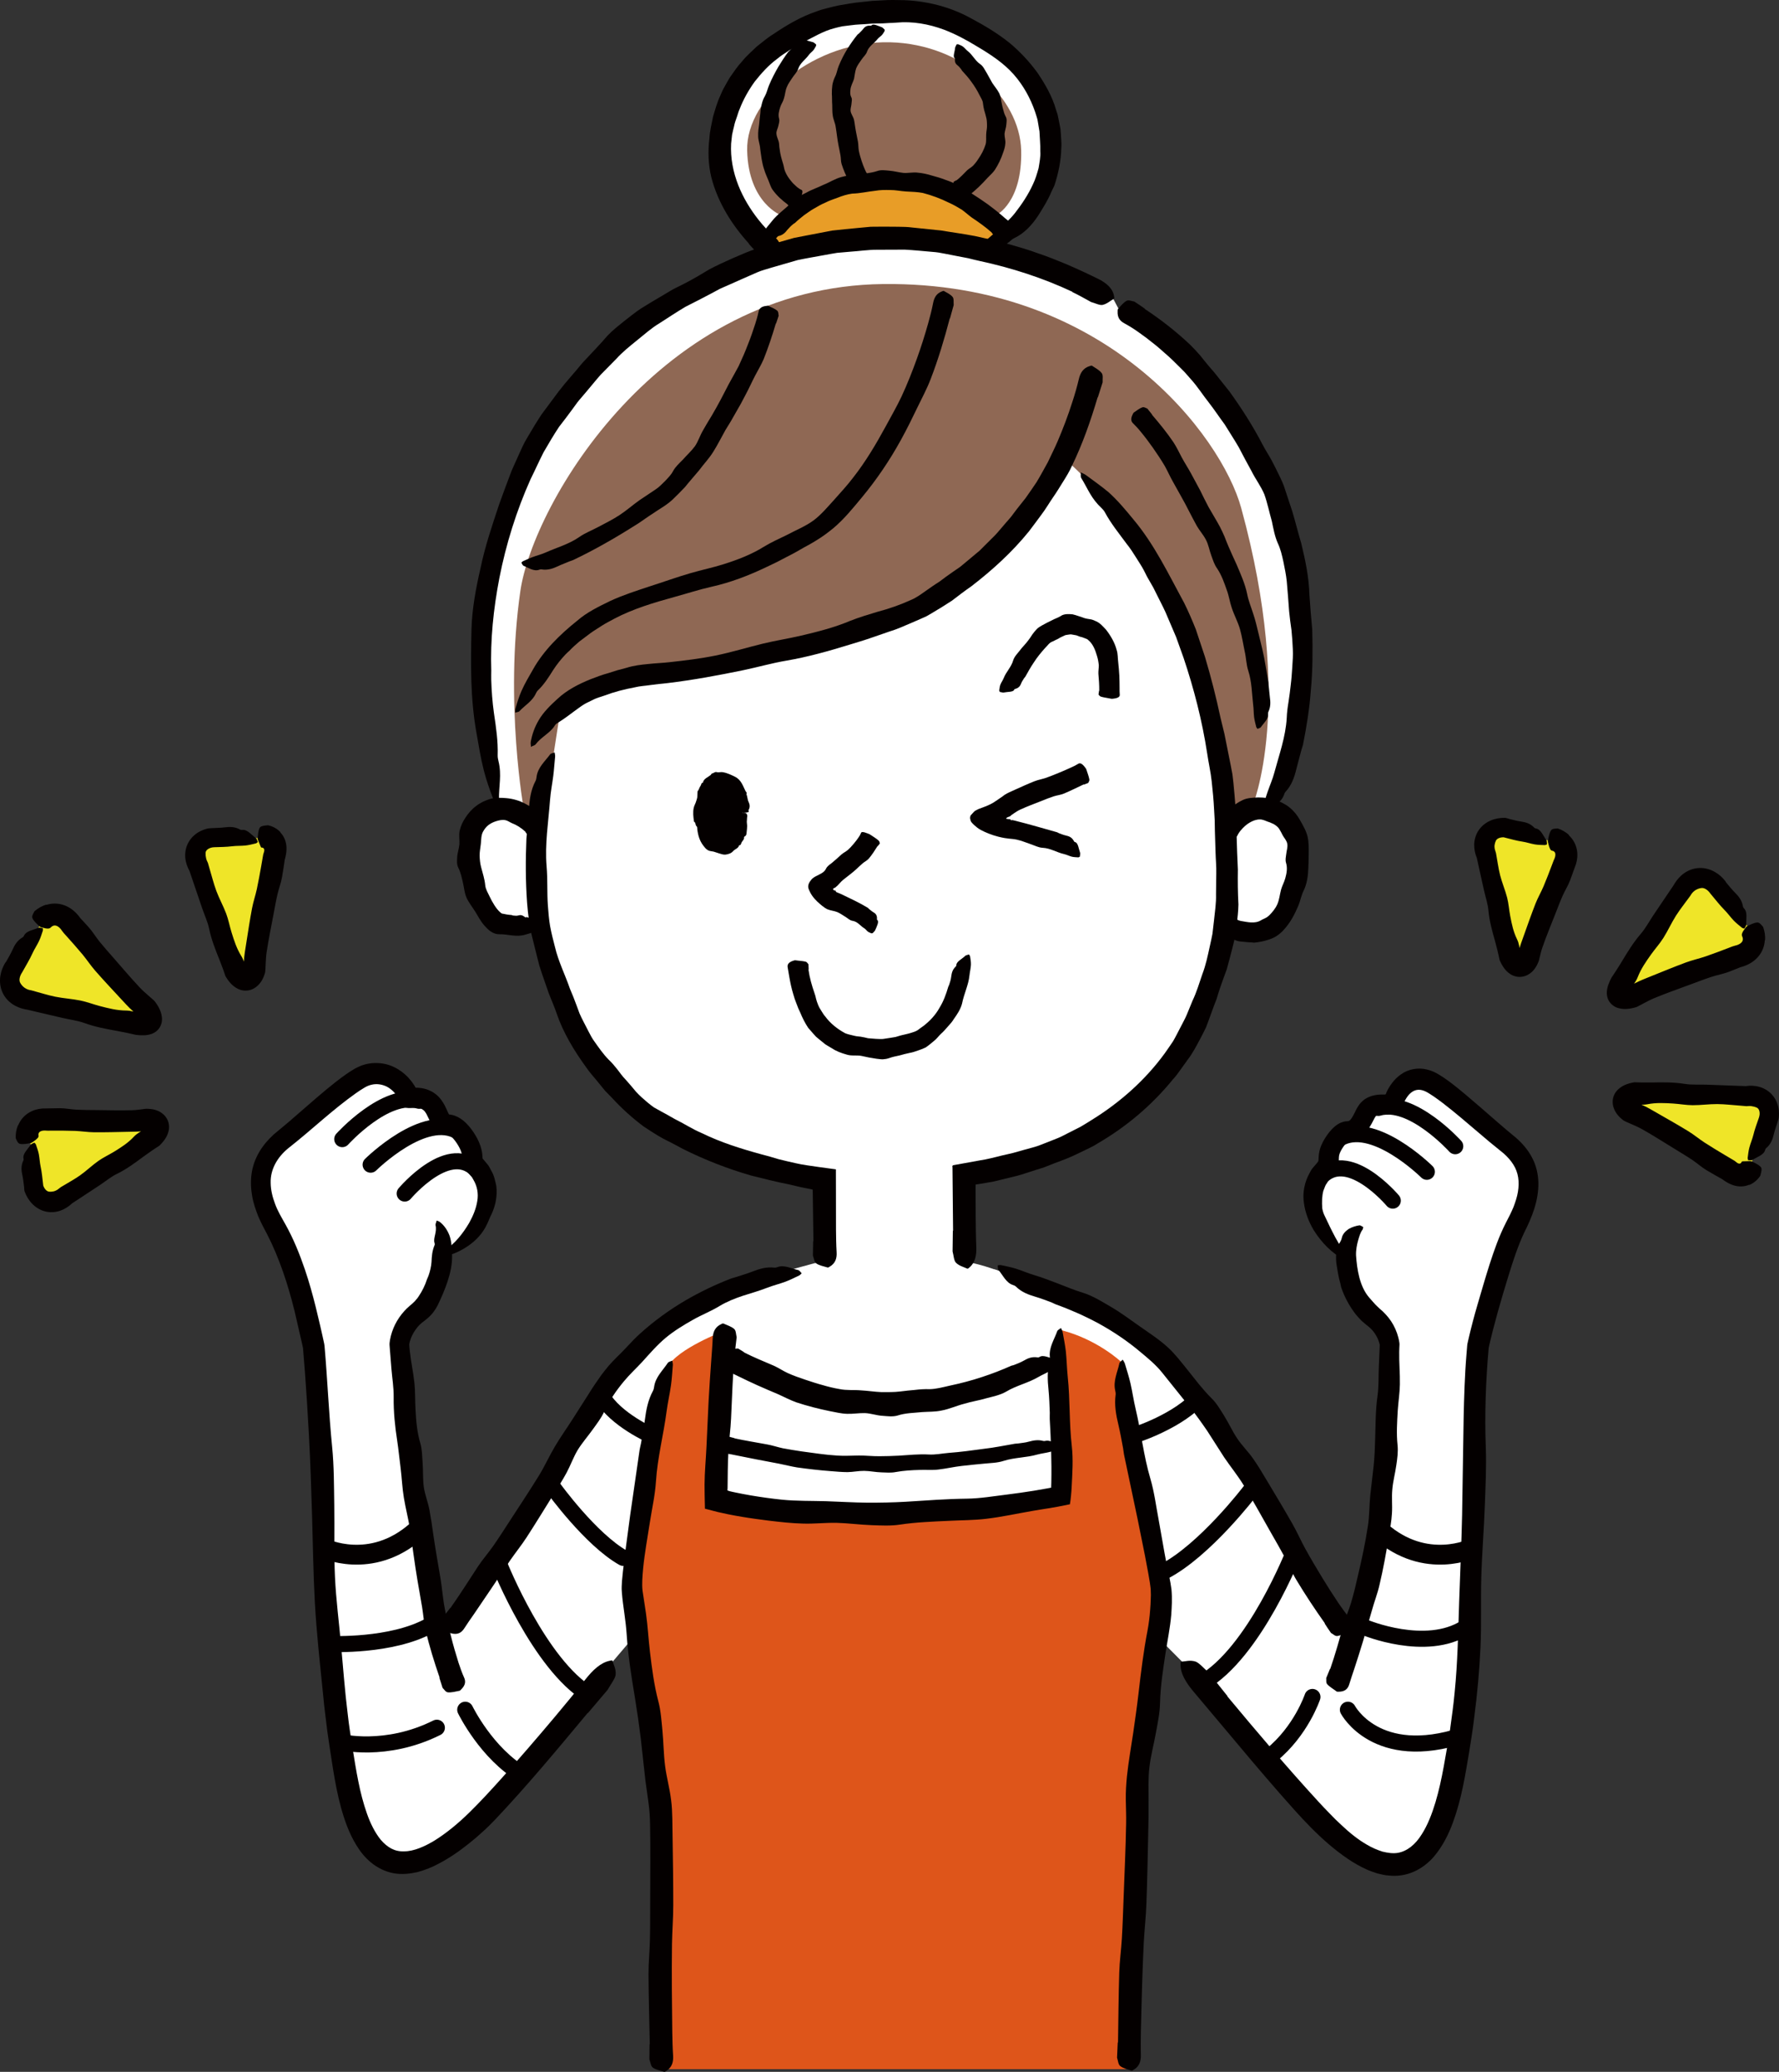 <?xml version="1.0" encoding="utf-8"?>
<!-- Generator: Adobe Illustrator 16.0.3, SVG Export Plug-In . SVG Version: 6.00 Build 0)  -->
<!DOCTYPE svg PUBLIC "-//W3C//DTD SVG 1.1//EN" "http://www.w3.org/Graphics/SVG/1.1/DTD/svg11.dtd">
<svg version="1.1" xmlns="http://www.w3.org/2000/svg" xmlns:xlink="http://www.w3.org/1999/xlink" x="0px" y="0px" width="260.2px"
	 height="302.956px" viewBox="0 0 260.2 302.956" enable-background="new 0 0 260.2 302.956" xml:space="preserve">
<rect x="0" y="0" width="260.2" height="302.956" fill="#333333" stroke="none"/>
<g id="レイヤー_2">
	<g id="アートボード_10">
		<g>
			<g>
				<g>
					<path fill="#EFE528" d="M4.441,167.174c-0.7-1.937,0.407-3.392,2.462-3.229l14.449-0.47c2.057,0.163,2.529,1.475,1.055,2.913
						l-12.998,8.11c-1.477,1.438-3.256,1.03-3.958-0.906L4.441,167.174z"/>
					<g>
						<g>
							<path fill="#040000" d="M2.664,164.545c0.294-0.746,0.841-1.394,1.517-1.813c0.67-0.419,1.371-0.59,2.01-0.641
								c0.852-0.014,1.7-0.028,2.554-0.043c0.812-0.004,1.628,0.174,2.441,0.215c0.938,0.05,1.877,0.048,2.815,0.057
								c1.781,0.016,3.564,0.072,5.344,0.02c0.541-0.017,1.08-0.087,1.617-0.162l0.203-0.029c0.102-0.007,0.226-0.031,0.336-0.019
								c0.246,0.018,0.365,0.005,0.571,0.037c0.367,0.041,0.771,0.138,1.192,0.341c0.4,0.208,0.845,0.54,1.15,1.082
								c0.315,0.538,0.373,1.229,0.26,1.721c-0.105,0.502-0.307,0.908-0.519,1.218c-0.105,0.171-0.218,0.303-0.331,0.444
								c-0.055,0.073-0.113,0.137-0.17,0.197l-0.244,0.259c-0.122,0.152-0.359,0.253-0.475,0.343l-0.297,0.195l-0.589,0.397
								c-0.391,0.269-0.777,0.543-1.157,0.826c-1.211,0.901-2.424,1.792-3.785,2.455c-0.899,0.44-1.673,1.095-2.506,1.647
								l-2.196,1.446l-1.099,0.722l-0.55,0.361l-0.247,0.163c-0.02,0.02,0.029-0.022-0.044,0.05
								c-0.432,0.388-0.956,0.75-1.616,0.986c-0.648,0.238-1.491,0.313-2.233,0.119c-0.752-0.18-1.452-0.633-1.92-1.131
								c-0.244-0.252-0.436-0.518-0.608-0.788l-0.227-0.405c-0.038-0.069-0.063-0.135-0.094-0.203l-0.121-0.287
								c-0.078-0.15-0.1-0.295-0.103-0.454c-0.008-0.114-0.016-0.228-0.022-0.333c-0.074-0.559-0.122-1.122-0.246-1.672
								c-0.158-0.706-0.23-1.416,0.143-2.176c0.049-0.104,0.035-0.212,0.018-0.313c-0.133-0.678,0.633-1.339,1.061-2.004
								c0.066-0.104,0.35-0.195,0.533-0.293c0.076,0.091,0.188,0.174,0.222,0.273c0.155,0.461,0.327,0.922,0.423,1.395
								c0.121,0.605,0.133,1.23,0.267,1.834c0.18,0.822,0.253,1.66,0.351,2.494l0.026,0.239c0.005,0.062,0.032,0.101,0.048,0.15
								c0.061,0.146,0.132,0.289,0.224,0.399c0.175,0.235,0.404,0.38,0.613,0.389c0.252,0.021,0.429-0.002,0.687-0.056
								c0.129-0.038,0.27-0.091,0.414-0.174c0.157-0.081,0.221-0.166,0.596-0.438c0.983-0.602,1.902-1.082,2.802-1.713
								c0.927-0.654,1.755-1.461,2.681-2.115c0.74-0.523,1.574-0.901,2.345-1.377c1.009-0.623,2.009-1.256,2.841-2.155
								c0.479-0.517,1.113-0.822,1.713-1.163c0.029-0.016,0.035-0.004,0.053-0.012c0.006,0.006-0.004,0.03,0.07-0.031l0.236-0.2
								c0.015-0.019,0.05-0.046,0.063-0.054l0.017-0.006c0.039,0.001,0.123,0.031,0.173,0.038c0.281,0.036,0.368-0.005,0.344,0.005
								c0,0-0.215,0.122-0.346,0.335c-0.107,0.128-0.034,0.056-0.092,0.091l-0.102,0.023c-0.102,0.018-0.203,0.035-0.303,0.053
								l-0.094,0.016c-0.006,0.01-0.016,0.013-0.018,0.02c-0.006,0.008,0.006,0.015-0.015,0.021l-0.151,0.021
								c-0.82,0.102-1.646,0.102-2.471,0.118c-1.639,0.034-3.277,0.081-4.916,0.065c-0.916-0.01-1.835-0.162-2.752-0.199
								c-1.094-0.041-2.188-0.038-3.281-0.037l-0.758,0.004c-0.269-0.012-0.292-0.012-0.379-0.021l-0.217,0.008
								c-0.279,0.029-0.459,0.119-0.565,0.208c-0.122,0.126-0.188,0.263-0.141,0.532c0.042,0.208-0.122,0.438-0.839,0.928
								c-0.074,0.05-0.177,0.131-0.248,0.145c-0.543,0.098-1.149,0.23-1.637,0.125c-0.318-0.074-0.445-0.469-0.603-0.795
								c-0.015-0.031-0.009-0.069-0.011-0.104c-0.016-0.575,0.065-1.199,0.33-1.825L2.664,164.545z"/>
						</g>
					</g>
				</g>
			</g>
			<g>
				<g>
					<path fill="#EFE528" d="M37.671,122.538c2.052-0.209,2.816,0.804,2.156,2.754l-2.428,16.547
						c-0.66,1.951-2.047,2.09-3.082,0.307l-4.896-15.558c-1.034-1.782-0.203-3.408,1.848-3.614L37.671,122.538z"/>
					<g>
						<g>
							<path fill="#040000" d="M41.006,121.723c0.562,0.577,0.862,1.362,0.896,2.183c0.016,0.41-0.025,0.831-0.116,1.244
								c-0.04,0.229-0.083,0.369-0.128,0.518c-0.014,0.045-0.002,0.002-0.01,0.049c-0.125,0.859-0.254,1.717-0.404,2.571
								c-0.146,0.842-0.471,1.656-0.662,2.492c-0.223,0.964-0.395,1.937-0.576,2.907c-0.346,1.844-0.73,3.682-1.008,5.536
								c-0.084,0.563-0.114,1.134-0.14,1.706l-0.039,0.857c-0.009,0.177-0.03,0.463-0.132,0.693
								c-0.071,0.229-0.131,0.375-0.223,0.57c-0.164,0.345-0.385,0.707-0.752,1.056c-0.35,0.341-0.904,0.683-1.579,0.74
								c-0.675,0.063-1.272-0.18-1.673-0.444c-0.419-0.271-0.707-0.578-0.944-0.873c-0.117-0.148-0.204-0.252-0.317-0.438
								c-0.142-0.204-0.252-0.377-0.303-0.596l-0.27-0.769c-0.169-0.47-0.346-0.937-0.532-1.399
								c-0.594-1.473-1.177-2.945-1.501-4.506c-0.217-1.031-0.673-1.994-1.015-2.99l-1.782-5.242l-0.1-0.293
								c-0.004-0.006-0.007-0.009-0.013-0.012c-0.111-0.184-0.266-0.537-0.366-0.831c-0.209-0.628-0.319-1.379-0.152-2.194
								c0.16-0.799,0.597-1.545,1.201-2.084c0.598-0.536,1.268-0.83,1.896-0.996c0.248-0.074,0.513-0.056,0.767-0.086
								c0.654-0.041,1.21-0.03,1.814-0.111c0.757-0.099,1.513-0.111,2.279,0.324c0.104,0.058,0.221,0.055,0.328,0.044
								c0.725-0.074,1.35,0.743,2.006,1.226c0.102,0.075,0.171,0.365,0.255,0.557c-0.103,0.068-0.2,0.172-0.307,0.197
								c-0.498,0.117-0.995,0.249-1.499,0.304c-0.645,0.07-1.3,0.029-1.944,0.11c-0.872,0.111-1.768,0.111-2.635,0.141
								c-0.67,0.021-1.266,0.383-1.257,0.846c-0.014,0.246,0.012,0.482,0.086,0.813c0.018,0.081,0.056,0.165,0.078,0.249l0.18,0.391
								l0.238,0.837c0.332,1.091,0.6,2.202,0.998,3.271c0.418,1.118,1.01,2.179,1.432,3.296c0.334,0.894,0.506,1.841,0.788,2.752
								c0.37,1.192,0.751,2.379,1.433,3.47c0.195,0.313,0.33,0.651,0.439,0.999l0.15,0.525c0.028,0.102,0.006,0.047,0.012,0.079
								c0.002,0.017-0.002,0.015-0.01,0.007l0.156,0.283c0.023,0.051,0.034,0.057,0.045,0.092c0.003,0.035,0.026-0.029-0.074,0.172
								c-0.133,0.271-0.122,0.412-0.122,0.412c0.014,0.02-0.077-0.264-0.247-0.436c0.006-0.021,0.082-0.249,0.093-0.518
								c-0.093,0.124-0.092-0.525-0.069-0.911c0.053-0.868,0.205-1.725,0.342-2.582c0.268-1.704,0.525-3.411,0.845-5.107
								c0.178-0.948,0.498-1.872,0.704-2.817c0.242-1.126,0.442-2.26,0.644-3.394l0.285-1.647c0.147-0.473,0.12-0.364,0.146-0.485
								c0.017-0.077,0.019-0.159,0.011-0.238c-0.015-0.185-0.19-0.327-0.377-0.306c-0.138,0.015-0.141-0.197-0.507-1.008
								c-0.031-0.086-0.088-0.203-0.083-0.275c0.043-0.553,0.067-1.175,0.306-1.624c0.172-0.287,0.751-0.311,1.183-0.357
								c0.042-0.006,0.086,0.011,0.127,0.019c0.676,0.172,1.279,0.514,1.731,1.006L41.006,121.723z"/>
						</g>
					</g>
				</g>
			</g>
			<g>
				<g>
					<path fill="#EFE528" d="M5.732,135.446c1.242-1.953,3.292-1.961,4.557-0.025l11.228,11.861
						c1.264,1.938,0.877,2.928-1.412,2.604L4.39,145.839c-2.289-0.324-3.146-2.186-1.905-4.139L5.732,135.446z"/>
					<g>
						<g>
							<path fill="#040000" d="M6.799,132.315c0.776-0.26,1.694-0.25,2.464,0.009c0.779,0.254,1.403,0.706,1.882,1.196l0.336,0.377
								l0.146,0.193c0.032,0.046,0.133,0.182,0.086,0.123l0.323,0.348l0.911,0.996c0.594,0.659,1.054,1.441,1.613,2.133
								c0.646,0.798,1.329,1.562,2.005,2.332c1.282,1.463,2.536,2.953,3.87,4.37c0.405,0.429,0.85,0.822,1.297,1.211l0.678,0.591
								c0.191,0.152,0.361,0.399,0.467,0.564c0.101,0.138,0.195,0.301,0.287,0.459c0.171,0.311,0.333,0.646,0.443,1.11
								c0.095,0.429,0.209,1.114-0.236,1.891c-0.215,0.366-0.557,0.654-0.844,0.802c-0.311,0.176-0.564,0.233-0.813,0.291
								c-0.48,0.092-0.852,0.078-1.215,0.065c-0.18-0.005-0.3-0.024-0.497-0.041c-0.103-0.007-0.22-0.024-0.327-0.056l-0.215-0.051
								l-0.758-0.169c-0.506-0.108-1.014-0.21-1.523-0.302c-1.621-0.289-3.236-0.587-4.791-1.151
								c-1.027-0.371-2.125-0.503-3.188-0.748l-2.798-0.653l-1.398-0.328l-0.698-0.164l-0.349-0.082l-0.005,0.002H3.95
								c0.014,0.003-0.037-0.009,0.043,0.01l-0.016-0.003l-0.063-0.011l-0.253-0.045c-0.606-0.129-1.244-0.353-1.853-0.766
								c-0.605-0.404-1.168-1.032-1.483-1.787c-0.323-0.754-0.386-1.578-0.277-2.29c0.104-0.722,0.36-1.343,0.667-1.874
								c0.039-0.072,0.085-0.141,0.133-0.208l-0.084,0.147c0.064-0.094,0.137-0.182,0.191-0.279c0.295-0.54,0.615-1.068,0.865-1.631
								c0.322-0.721,0.715-1.393,1.495-1.84c0.104-0.063,0.164-0.167,0.213-0.268c0.325-0.68,1.356-0.802,2.12-1.133
								c0.119-0.051,0.403,0.039,0.611,0.064c0.004,0.126,0.04,0.268,0.004,0.376c-0.169,0.503-0.324,1.015-0.549,1.491
								c-0.287,0.611-0.675,1.172-0.952,1.787c-0.428,0.947-0.979,1.83-1.481,2.738l-0.031,0.058l-0.008,0.011
								c-0.361,0.521-0.517,1.168-0.271,1.558c0.144,0.255,0.298,0.432,0.54,0.635c0.121,0.1,0.276,0.185,0.443,0.267l0.274,0.098
								l0.394,0.084c1.18,0.313,2.28,0.679,3.447,0.918c1.214,0.246,2.471,0.316,3.686,0.561c0.969,0.197,1.898,0.561,2.855,0.812
								c1.254,0.327,2.507,0.644,3.838,0.653c0.383,0.003,0.755,0.07,1.121,0.164l0.546,0.156l0.271,0.083
								c0.051,0.017,0.023,0.017,0.061,0.023c0.148,0.026,0.299,0.054,0.451,0.081l0.152,0.026l0.048,0.014
								c0.024,0.021-0.023-0.05,0.04,0.138c0.15,0.521,0.429,0.715,0.355,0.656c-0.029-0.02-0.082-0.04-0.117-0.043
								c-0.039-0.006-0.166-0.042-0.239-0.037c-0.063,0.008-0.213-0.006-0.343,0.004l-0.091,0.01l0.001,0.003
								c0.004,0.005,0.002,0-0.004-0.009c-0.029-0.096-0.231-0.379-0.476-0.619c-0.083-0.092-0.081-0.054-0.108-0.059l-0.033,0.009
								l-0.128-0.094c-0.179-0.136-0.354-0.276-0.519-0.425c-0.672-0.602-1.272-1.275-1.885-1.937
								c-1.217-1.313-2.442-2.618-3.622-3.966c-0.659-0.752-1.213-1.602-1.852-2.374c-0.765-0.919-1.562-1.81-2.357-2.699
								c-0.194-0.239-0.308-0.298-0.653-0.771c-0.103-0.16-0.211-0.296-0.324-0.405c-0.229-0.22-0.455-0.344-0.647-0.36
								c-0.211-0.029-0.446,0.043-0.674,0.281c-0.179,0.193-0.482,0.24-1.321-0.008c-0.088-0.027-0.217-0.055-0.271-0.104
								c-0.403-0.377-0.876-0.78-1.084-1.24c-0.131-0.304,0.115-0.663,0.285-0.997c0.016-0.031,0.051-0.052,0.078-0.074
								c0.459-0.382,1.014-0.725,1.676-0.913L6.799,132.315z"/>
						</g>
					</g>
				</g>
			</g>
		</g>
		<g>
			<g>
				<g>
					<path fill="#EFE528" d="M226.386,122.884c2.061,0.035,3.025,1.588,2.141,3.45l-4.706,13.67
						c-0.885,1.863-2.279,1.838-3.099-0.053l-2.948-15.034c-0.819-1.892,0.195-3.408,2.256-3.375L226.386,122.884z"/>
					<g>
						<g>
							<path fill="#040000" d="M229.476,122.159c0.594,0.541,1.004,1.283,1.154,2.063c0.152,0.775,0.064,1.492-0.117,2.107
								c-0.289,0.8-0.578,1.599-0.869,2.4c-0.285,0.76-0.74,1.46-1.07,2.205c-0.381,0.859-0.713,1.737-1.055,2.611
								c-0.65,1.658-1.338,3.305-1.922,4.986c-0.177,0.512-0.304,1.039-0.425,1.569l-0.045,0.199
								c-0.029,0.098-0.051,0.223-0.103,0.32c-0.104,0.225-0.135,0.341-0.238,0.521c-0.168,0.328-0.403,0.671-0.742,0.993
								c-0.337,0.299-0.806,0.596-1.422,0.689c-0.614,0.104-1.28-0.089-1.699-0.371c-0.432-0.275-0.74-0.609-0.953-0.918
								c-0.123-0.159-0.206-0.312-0.299-0.467c-0.048-0.078-0.087-0.154-0.122-0.229l-0.156-0.319
								c-0.099-0.169-0.107-0.427-0.15-0.566l-0.077-0.348l-0.162-0.691c-0.111-0.461-0.23-0.92-0.359-1.376
								c-0.411-1.451-0.813-2.901-0.946-4.411c-0.091-0.996-0.427-1.952-0.646-2.928l-0.569-2.567l-0.284-1.284l-0.142-0.642
								l-0.064-0.289c-0.011-0.026,0.012,0.034-0.031-0.06c-0.208-0.541-0.36-1.16-0.345-1.861c0.008-0.691,0.239-1.504,0.684-2.129
								c0.436-0.639,1.107-1.132,1.741-1.392c0.322-0.138,0.638-0.222,0.952-0.288l0.46-0.066c0.077-0.012,0.148-0.011,0.223-0.016
								l0.312-0.012c0.168-0.019,0.311,0.013,0.461,0.066c0.11,0.033,0.218,0.066,0.319,0.098c0.549,0.129,1.092,0.285,1.649,0.365
								c0.716,0.104,1.405,0.289,1.982,0.908c0.08,0.082,0.186,0.109,0.286,0.127c0.68,0.118,1.025,1.068,1.495,1.705
								c0.072,0.1,0.058,0.396,0.083,0.604c-0.111,0.038-0.229,0.113-0.334,0.109c-0.487-0.019-0.978-0.022-1.453-0.102
								c-0.609-0.102-1.198-0.313-1.81-0.404c-0.832-0.125-1.641-0.354-2.456-0.561l-0.232-0.061
								c-0.06-0.018-0.105-0.006-0.157-0.01c-0.159,0.006-0.317,0.021-0.453,0.068c-0.282,0.078-0.499,0.242-0.582,0.434
								c-0.109,0.229-0.15,0.402-0.191,0.662c-0.011,0.134-0.012,0.285,0.015,0.449c0.019,0.175,0.076,0.265,0.197,0.713
								c0.212,1.133,0.334,2.162,0.603,3.227c0.281,1.1,0.739,2.161,1.022,3.26c0.225,0.877,0.281,1.791,0.451,2.681
								c0.224,1.164,0.458,2.323,1.002,3.423c0.313,0.631,0.373,1.332,0.478,2.014c0.004,0.033-0.009,0.034-0.009,0.053
								c-0.007,0.004-0.026-0.014,0.005,0.078l0.103,0.292c0.012,0.021,0.025,0.063,0.029,0.077l-0.001,0.018
								c-0.016,0.037-0.073,0.104-0.098,0.147c-0.134,0.25-0.126,0.347-0.126,0.32c0,0-0.039-0.244-0.19-0.442
								c-0.081-0.146-0.04-0.052-0.052-0.118l0.013-0.103c0.021-0.102,0.04-0.203,0.06-0.303l0.019-0.093
								c-0.006-0.009-0.006-0.019-0.013-0.022c-0.005-0.01-0.015-0.001-0.014-0.021l0.035-0.149c0.197-0.803,0.492-1.574,0.77-2.351
								c0.551-1.543,1.092-3.091,1.69-4.617c0.334-0.854,0.804-1.657,1.165-2.501c0.428-1.008,0.815-2.03,1.203-3.053l0.268-0.708
								c0.105-0.248,0.114-0.27,0.153-0.348l0.07-0.206c0.073-0.271,0.054-0.472,0.008-0.602c-0.074-0.159-0.178-0.27-0.447-0.321
								c-0.21-0.035-0.365-0.27-0.568-1.113c-0.021-0.088-0.061-0.213-0.048-0.283c0.103-0.543,0.194-1.157,0.467-1.575
								c0.183-0.27,0.597-0.248,0.959-0.279c0.033-0.003,0.066,0.017,0.1,0.026c0.543,0.191,1.098,0.488,1.588,0.959
								L229.476,122.159z"/>
						</g>
					</g>
				</g>
			</g>
			<g>
				<g>
					<path fill="#EFE528" d="M256.263,169.831c-0.537,1.991-1.754,2.346-3.342,1.034l-14.598-8.161
						c-1.588-1.313-1.225-2.657,0.811-2.989l16.281,0.966c2.035-0.332,3.258,1.023,2.719,3.014L256.263,169.831z"/>
					<g>
						<g>
							<path fill="#040000" d="M255.837,173.237c-0.738,0.319-1.582,0.321-2.359,0.061c-0.389-0.132-0.768-0.32-1.121-0.553
								c-0.199-0.119-0.314-0.208-0.438-0.303c-0.037-0.03,0-0.004-0.043-0.027c-0.758-0.422-1.514-0.849-2.258-1.293
								c-0.736-0.437-1.381-1.03-2.094-1.508c-0.82-0.551-1.67-1.057-2.512-1.573c-1.6-0.979-3.18-1.993-4.813-2.913
								c-0.498-0.278-1.02-0.51-1.545-0.737l-0.787-0.343c-0.162-0.071-0.424-0.192-0.602-0.37
								c-0.189-0.147-0.305-0.255-0.453-0.411c-0.264-0.275-0.523-0.611-0.719-1.078c-0.193-0.447-0.316-1.089-0.131-1.739
								c0.184-0.653,0.621-1.125,1.012-1.405c0.402-0.294,0.791-0.455,1.152-0.571c0.18-0.057,0.309-0.101,0.521-0.142
								c0.24-0.059,0.441-0.101,0.664-0.07l0.814,0.023c0.498,0.008,0.998,0.01,1.498,0c1.586-0.03,3.17-0.051,4.744,0.201
								c1.041,0.166,2.104,0.082,3.156,0.117l5.533,0.202l0.309,0.011c0.008-0.002,0.012-0.003,0.016-0.008
								c0.211-0.039,0.598-0.057,0.906-0.045c0.662,0.027,1.402,0.191,2.105,0.639c0.689,0.434,1.232,1.107,1.52,1.865
								c0.289,0.749,0.324,1.479,0.256,2.125c-0.02,0.258-0.131,0.499-0.193,0.746c-0.195,0.627-0.402,1.143-0.541,1.735
								c-0.178,0.743-0.436,1.454-1.115,2.015c-0.092,0.078-0.129,0.187-0.158,0.291c-0.188,0.704-1.176,0.996-1.859,1.438
								c-0.105,0.068-0.402,0.03-0.611,0.041c-0.027-0.12-0.09-0.249-0.074-0.357c0.068-0.507,0.121-1.019,0.25-1.508
								c0.164-0.629,0.436-1.227,0.588-1.857c0.207-0.854,0.527-1.69,0.809-2.512c0.219-0.633,0.094-1.318-0.344-1.476
								c-0.225-0.101-0.455-0.161-0.791-0.21c-0.08-0.012-0.172-0.006-0.26-0.016l-0.43,0.029l-0.865-0.076
								c-1.139-0.078-2.273-0.224-3.414-0.232c-1.193-0.006-2.395,0.168-3.59,0.164c-0.953-0.006-1.9-0.182-2.852-0.243
								c-1.246-0.078-2.49-0.146-3.752,0.103c-0.363,0.072-0.727,0.077-1.09,0.057l-0.545-0.047
								c-0.105-0.011-0.047-0.012-0.078-0.019c-0.016-0.003-0.012-0.007-0.004-0.012l-0.32,0.046c-0.055,0.004-0.064,0.012-0.1,0.01
								c-0.035-0.01,0.016,0.035-0.135-0.131c-0.207-0.222-0.342-0.262-0.342-0.262c-0.023,0.007,0.273,0.022,0.494-0.076
								c0.018,0.015,0.203,0.167,0.451,0.271c-0.082-0.131,0.523,0.102,0.877,0.261c0.791,0.357,1.537,0.806,2.291,1.237
								c1.496,0.858,3,1.707,4.471,2.609c0.822,0.504,1.572,1.133,2.381,1.661c0.967,0.628,1.955,1.218,2.943,1.81l1.438,0.854
								c0.389,0.306,0.297,0.242,0.402,0.311c0.066,0.043,0.141,0.074,0.219,0.094c0.176,0.053,0.373-0.061,0.418-0.242
								c0.037-0.135,0.236-0.063,1.123-0.115c0.092,0.001,0.221-0.01,0.287,0.02c0.502,0.237,1.074,0.482,1.408,0.865
								c0.207,0.262,0.023,0.811-0.086,1.232c-0.01,0.041-0.041,0.076-0.063,0.111c-0.402,0.57-0.936,1.014-1.559,1.26
								L255.837,173.237z"/>
						</g>
					</g>
				</g>
			</g>
			<g>
				<g>
					<path fill="#EFE528" d="M255.573,135.39c1.383,1.855,0.66,3.775-1.598,4.267l-15.082,6.267c-2.26,0.492-3.049-0.223-1.93-2.246
						l9.377-13.242c1.119-2.024,3.164-2.162,4.545-0.308L255.573,135.39z"/>
					<g>
						<g>
							<path fill="#040000" d="M258.12,137.501c-0.033,0.818-0.369,1.672-0.887,2.299c-0.514,0.638-1.16,1.06-1.787,1.332
								l-0.471,0.18l-0.234,0.066c-0.055,0.016-0.217,0.061-0.145,0.037l-0.439,0.179l-1.256,0.497
								c-0.828,0.319-1.723,0.471-2.568,0.748c-0.975,0.318-1.932,0.686-2.893,1.043c-1.824,0.678-3.664,1.318-5.461,2.059
								c-0.547,0.227-1.072,0.502-1.594,0.782l-0.795,0.423c-0.209,0.125-0.5,0.194-0.693,0.234
								c-0.164,0.045-0.35,0.076-0.531,0.105c-0.35,0.049-0.723,0.081-1.195,0.02c-0.434-0.064-1.115-0.203-1.682-0.896
								c-0.266-0.331-0.414-0.753-0.449-1.073c-0.053-0.354-0.018-0.61,0.018-0.863c0.084-0.481,0.23-0.824,0.371-1.158
								c0.068-0.166,0.129-0.271,0.215-0.449c0.043-0.094,0.102-0.197,0.17-0.286l0.123-0.183l0.428-0.648
								c0.281-0.434,0.559-0.872,0.824-1.316c0.848-1.412,1.703-2.815,2.783-4.066c0.713-0.828,1.227-1.807,1.834-2.713l1.607-2.382
								l0.805-1.19l0.402-0.594l0.199-0.297l0.002-0.005v-0.001c-0.008,0.012,0.021-0.031-0.025,0.037l0.008-0.014l0.033-0.056
								l0.133-0.22c0.336-0.52,0.771-1.037,1.373-1.459c0.596-0.421,1.381-0.723,2.199-0.749c0.818-0.034,1.611,0.202,2.238,0.557
								c0.637,0.354,1.127,0.815,1.514,1.29c0.055,0.063,0.102,0.13,0.146,0.198l-0.105-0.131c0.063,0.093,0.119,0.192,0.191,0.278
								c0.4,0.468,0.779,0.955,1.215,1.389c0.561,0.558,1.049,1.164,1.188,2.053c0.021,0.121,0.098,0.213,0.174,0.295
								c0.52,0.545,0.268,1.553,0.305,2.385c0.004,0.129-0.182,0.362-0.279,0.549c-0.119-0.043-0.264-0.06-0.352-0.131
								c-0.41-0.338-0.834-0.665-1.199-1.044c-0.467-0.486-0.854-1.048-1.33-1.526c-0.732-0.738-1.361-1.566-2.031-2.359
								l-0.043-0.051l-0.008-0.011c-0.357-0.523-0.906-0.898-1.357-0.808c-0.291,0.044-0.51,0.125-0.787,0.279
								c-0.135,0.077-0.27,0.191-0.406,0.318l-0.189,0.223l-0.219,0.338c-0.713,0.99-1.445,1.889-2.086,2.895
								c-0.662,1.046-1.174,2.195-1.836,3.243c-0.529,0.837-1.199,1.575-1.775,2.38c-0.752,1.055-1.492,2.113-1.977,3.354
								c-0.139,0.357-0.334,0.68-0.553,0.988l-0.34,0.455l-0.174,0.225c-0.033,0.039-0.023,0.015-0.043,0.047
								c-0.078,0.129-0.158,0.26-0.238,0.393l-0.078,0.133l-0.029,0.04c-0.029,0.016,0.055-0.004-0.143-0.011
								c-0.541-0.046-0.82,0.146-0.74,0.098c0.027-0.021,0.066-0.063,0.082-0.094c0.02-0.035,0.098-0.14,0.119-0.211
								c0.016-0.061,0.082-0.197,0.119-0.322l0.023-0.088h-0.004c-0.006,0.002,0,0.002,0.01,0c0.1,0.006,0.438-0.082,0.748-0.225
								c0.115-0.044,0.08-0.057,0.094-0.08l0.004-0.034l0.133-0.086c0.191-0.118,0.383-0.231,0.582-0.333
								c0.801-0.414,1.645-0.735,2.48-1.072c1.66-0.67,3.316-1.35,4.994-1.973c0.939-0.348,1.93-0.563,2.879-0.885
								c1.131-0.387,2.246-0.814,3.361-1.24c0.293-0.097,0.389-0.182,0.953-0.336c0.188-0.039,0.352-0.092,0.494-0.16
								c0.287-0.135,0.482-0.303,0.568-0.476c0.102-0.187,0.119-0.433-0.023-0.729c-0.117-0.236-0.053-0.537,0.479-1.232
								c0.055-0.072,0.127-0.184,0.191-0.217c0.496-0.242,1.043-0.541,1.547-0.571c0.33-0.014,0.578,0.344,0.828,0.622
								c0.025,0.025,0.031,0.066,0.043,0.1c0.193,0.564,0.316,1.204,0.256,1.891H258.12z"/>
						</g>
					</g>
				</g>
			</g>
		</g>
		<g>
			<path fill="#FFFFFF" d="M108.478,188.532c-6.658,2.391-13.391,6.176-19.138,13.656c-7.673,9.989-17.349,28.445-23.675,36.475
				l-1.066,1.15c-1.754-6.284-3.966-16.598-5.033-31.188c-0.229-3.13-0.561-9.424-0.74-12.069c0,0,0.213-2.53,2.58-4.321
				c2.152-1.627,3.65-5.346,3.729-8.553c3.131-1.406,8.645-8.508,3.848-13.119c-0.685-0.658,0.014-1.373-0.83-3.062
				c-0.346-0.692-1.489-2.584-2.732-2.595c-1.225-0.01-1.625-1.296-2.215-2.422c-1.176-2.248-3.512-1.055-3.666-1.453
				c-1.36-3.473-4.371-4.338-6.643-3.078c-2.91,1.613-8.334,6.747-11,8.821c-3.736,2.905-4.566,6.85-1.453,12.453
				c3.113,5.604,5.66,17.638,5.66,17.638c1.487,16.24,0.415,41.406,3.534,59.369c1.194,6.889,3.652,27.817,22.011,7.883
				c7.533-8.18,18.021-21.214,18.021-21.214l4.092-4.813l23.297-52.485L108.478,188.532z"/>
		</g>
		<g>
			<g>
				<path fill="#FFFFFF" d="M154.012,188.532c6.657,2.391,13.391,6.176,19.137,13.656c7.674,9.989,17.35,28.445,23.675,36.475
					l1.066,1.15c1.754-6.284,3.966-16.598,5.033-31.188c0.229-3.13,0.561-9.424,0.741-12.069c0,0-0.214-2.53-2.581-4.321
					c-2.151-1.627-3.65-5.346-3.729-8.553c-3.131-1.406-8.645-8.508-3.848-13.119c0.685-0.658-0.014-1.373,0.831-3.062
					c0.346-0.692,1.488-2.584,2.732-2.595c1.224-0.01,1.625-1.296,2.214-2.422c1.176-2.248,3.511-1.055,3.667-1.453
					c1.359-3.473,4.37-4.338,6.642-3.078c2.91,1.613,8.334,6.747,11.001,8.821c3.735,2.905,4.566,6.85,1.453,12.453
					c-3.114,5.604-5.66,17.638-5.66,17.638c-1.488,16.24-0.416,41.406-3.535,59.369c-1.194,6.889-3.652,27.817-22.011,7.883
					c-7.534-8.18-18.021-21.214-18.021-21.214l-3.447-3.466l-23.941-53.833L154.012,188.532z"/>
			</g>
		</g>
		<path fill="#FFFFFF" d="M129.53,176.3l-8.649,7.966c0,0-12.974,3.187-16.614,5.69c-3.643,2.503-12.746,43.471-12.746,43.471
			l5.69,31.864v36.417h67.142l1.992-41.993l4.836-25.604l-7.966-38.92c0,0-12.29-8.877-21.85-10.697S129.53,176.3,129.53,176.3z"/>
		<path fill="#DE551A" d="M105.745,194.679c0,0-6.656,2.561-8.022,5.121c-1.365,2.561-5.804,30.896-5.633,32.433
			s3.926,25.946,4.438,31.921c0.512,5.975,0.17,38.407,0.17,38.407h68.28c0,0,1.024-38.749,1.366-42.846
			c0.341-4.097,3.584-23.386,3.584-27.312s-5.975-33.287-5.975-33.287s-3.413-3.243-8.705-4.609c0,0,0.854,20.996-0.171,23.729
			c-1.024,2.73-32.604,4.779-50.527,0.683C104.551,218.918,104.722,202.019,105.745,194.679z"/>
		<g>
			<g>
				<path fill="#FFFFFF" d="M187.136,118.722c-0.577-0.268-1.122-0.424-1.642-0.5c1.408-3.111,7.31-17.825,3.295-38.179
					c-4.886-24.76-25.226-34.957-25.226-34.957l-0.693-1.311c0,0-25.688-17.692-58.165-2.908
					C74.29,54.711,69.806,84.974,69.806,96.607c0,11.632,3.395,20.842,3.395,20.842l0.385,0.892
					c-0.643,0.057-1.319,0.239-2.025,0.607c-5.541,2.883-2.074,15.557,1.363,16.533c2.885,0.823,4.834,0.139,5.686-0.949
					l0.563-0.793c0.088,0.795,0.192,1.537,0.32,2.184c5.299,26.398,21.385,34.326,41.292,36.385l0.706,14.605l19.267,0.24l0.5-15.14
					c18.059-2.626,34.963-14.489,37.93-37.526c0.949,1.018,3.268,1.879,6.047,0.951C188.62,134.308,192.796,121.355,187.136,118.722
					z"/>
			</g>
		</g>
		<g>
			<g>
				<g>
					<path fill="#040000" d="M65.872,235.146c1.401-1.973,2.703-4.061,4.057-6.118c0.669-1.012,1.487-1.934,2.186-2.936
						c0.811-1.152,1.566-2.344,2.336-3.527c1.457-2.249,2.948-4.483,4.359-6.771c0.859-1.389,1.527-2.896,2.367-4.304
						c0.783-1.332,1.691-2.592,2.523-3.898c0.775-1.214,1.549-2.426,2.33-3.65c0.594-0.983,1.26-1.937,1.925-2.884
						c0.358-0.468,0.724-0.931,1.102-1.384c0.396-0.44,0.8-0.871,1.22-1.289c1.143-1.07,2.138-2.299,3.314-3.354
						c2.046-1.857,4.304-3.493,6.688-4.89c2.141-1.244,4.367-2.311,6.66-3.193c0.227-0.09,0.473-0.126,0.703-0.206
						c0.821-0.277,1.631-0.501,2.425-0.813c1.015-0.398,2.046-0.707,3.198-0.568c0.158,0.018,0.315-0.031,0.46-0.084
						c0.976-0.36,2.028,0.223,3.047,0.451c0.157,0.036,0.323,0.303,0.485,0.462c-0.124,0.11-0.233,0.254-0.374,0.321
						c-0.657,0.315-1.31,0.645-1.987,0.9c-0.871,0.325-1.782,0.542-2.649,0.878c-1.177,0.458-2.398,0.805-3.597,1.187
						c-1.17,0.388-2.336,0.85-3.404,1.494c-1.24,0.76-2.604,1.285-3.869,2.002c-1.381,0.778-2.746,1.605-3.973,2.615
						c-1.277,1.063-2.364,2.328-3.466,3.545c-0.891,0.963-1.868,1.855-2.708,2.878c-0.547,0.663-1.078,1.354-1.561,2.093
						c-0.493,0.721-0.928,1.492-1.293,2.309c-0.428,0.928-1.064,1.753-1.664,2.588c-0.73,1.022-1.576,1.979-2.234,3.054
						c-0.623,1.046-1.032,2.218-1.609,3.295c-0.585,1.089-1.261,2.126-1.914,3.179c-1.302,2.088-2.586,4.197-3.932,6.27
						c-0.754,1.158-1.629,2.238-2.417,3.379c-0.925,1.381-1.843,2.753-2.763,4.127l-2.533,3.736
						c-0.494,0.691-0.968,1.392-1.434,2.108c-0.388,0.585-0.921,0.925-1.832,0.696c-0.095-0.022-0.234-0.047-0.283-0.107
						c-0.361-0.465-0.814-0.928-1.027-1.4c-0.141-0.31,0.074-0.643,0.133-0.961c0.005-0.029,0.033-0.05,0.051-0.072
						c0.316-0.377,0.619-0.777,0.924-1.176L65.872,235.146z"/>
				</g>
			</g>
		</g>
		<g>
			<g>
				<g>
					<g>
						<path fill="#040000" d="M85.946,250.485c-4.382,5.258-8.727,10.506-13.484,15.539c-0.604,0.621-1.203,1.241-1.861,1.818
							c-0.635,0.594-1.3,1.163-1.995,1.707c-1.372,1.099-2.832,2.127-4.474,2.979c-0.929,0.508-1.959,0.909-3.044,1.213
							c-1.113,0.25-2.31,0.393-3.536,0.17c-1.219-0.228-2.367-0.803-3.275-1.557c-0.918-0.753-1.623-1.654-2.178-2.58
							c-1.072-1.762-1.709-3.621-2.225-5.467c-0.504-1.852-0.853-3.709-1.151-5.549c-0.296-1.826-0.563-3.643-0.835-5.5
							c-0.226-1.846-0.473-3.691-0.638-5.537c-0.452-4.484-0.956-8.961-1.202-13.449c-0.229-4.232-0.282-8.469-0.408-12.695
							c-0.116-3.917-0.246-7.831-0.455-11.729c-0.17-3.095-0.361-6.18-0.588-9.25l-0.186-2.296l-0.09-1.143
							c-0.005-0.055,0.002-0.012-0.011-0.073l-0.06-0.278l-0.123-0.56c-0.344-1.494-0.688-2.99-1.033-4.489
							c-0.96-3.925-2.28-7.894-4.027-11.288l-0.65-1.234c-0.232-0.433-0.424-0.901-0.635-1.352c-0.369-0.943-0.715-1.912-0.9-2.971
							c-0.186-1.054-0.247-2.174-0.083-3.305c0.153-1.131,0.571-2.244,1.149-3.213c0.58-0.973,1.311-1.803,2.094-2.516l2.125-1.773
							l4.107-3.561c0.925-0.793,1.861-1.581,2.847-2.352c0.495-0.385,1.001-0.766,1.537-1.139c0.283-0.186,0.534-0.373,0.847-0.554
							l0.456-0.272l0.581-0.285c1.588-0.706,3.557-0.674,5.124,0.105c0.786,0.377,1.47,0.904,2.035,1.5
							c0.265,0.307,0.534,0.615,0.745,0.945c0.111,0.163,0.227,0.326,0.314,0.496c0.047,0.084,0.033,0.06,0.037,0.064
							c0,0,0.006,0.006,0.012,0.002l0.006-0.003c-0.063-0.001,0.131-0.004,0.292,0.003c0.169,0.014,0.329,0.021,0.505,0.049
							c0.691,0.092,1.48,0.389,2.104,0.881c0.633,0.48,1.04,1.125,1.323,1.644c0.331,0.651,0.54,1.224,0.675,1.384
							c0.015,0.027,0.019,0.021,0.025,0.033c-0.002,0.014,0.016-0.008-0.011,0.016c-0.045,0.045-0.088,0.093-0.128,0.145
							c-0.072,0.086-0.109,0.127-0.155,0.208c-0.019,0.021-0.046,0.077-0.052,0.091c-0.006,0.012,0.016-0.029,0.033-0.174
							c0.006-0.041,0.008-0.081,0.008-0.119l-0.002-0.058l0.004-0.21l0.008,0.001l0.018,0.001l0.034,0.002l0.068,0.004
							c0.179,0.016,0.374,0.031,0.534,0.072c0.686,0.154,1.158,0.454,1.533,0.736c0.377,0.288,0.673,0.586,0.927,0.879
							c0.507,0.595,0.882,1.168,1.231,1.811c0.356,0.66,0.674,1.519,0.755,2.378c0.022,0.216,0.034,0.427,0.041,0.576
							c0.003,0.024,0.004,0.015,0.007,0.022c0.003,0.01,0.01,0.015,0.016,0.021l-0.075-0.096l0.012,0.013l0.023,0.026l0.048,0.055
							l0.094,0.107l0.186,0.217l0.365,0.439c0.26,0.271,0.408,0.66,0.602,0.994c0.408,0.669,0.563,1.463,0.726,2.207
							c0.19,1.542-0.153,2.982-0.72,4.185c-0.229,0.399-0.383,0.899-0.595,1.322c-0.664,1.474-1.692,2.487-2.778,3.247
							c-1.092,0.744-2.275,1.308-3.509,1.538c-0.381,0.099-0.638-0.25-0.813-0.391c0.144-0.074,0.257-0.113,0.391-0.19
							c0.145-0.104,0.285-0.195,0.438-0.265c1.471-0.931,2.701-2.472,3.616-4.033c0.573-1.02,1.017-2.101,1.188-3.195
							c0.197-1.098-0.016-2.182-0.551-3.09c-0.125-0.197-0.203-0.419-0.386-0.584l-0.516-0.595
							c-0.348-0.349-0.621-0.772-0.684-1.266c-0.04-0.218-0.045-0.543-0.051-0.678c-0.006-0.152-0.014-0.281-0.029-0.404
							c-0.06-0.484-0.242-0.945-0.54-1.456c-0.291-0.502-0.643-0.985-1.008-1.324c-0.18-0.168-0.365-0.292-0.495-0.337
							c-0.028-0.004-0.06-0.021-0.083-0.025c-0.047,0.002,0.012-0.004-0.119-0.013c-0.258-0.015-0.531-0.057-0.789-0.163
							c-0.531-0.201-0.915-0.585-1.167-0.928c-0.26-0.35-0.433-0.686-0.589-0.999l-0.424-0.868c-0.121-0.206-0.245-0.402-0.398-0.53
							c-0.303-0.272-0.64-0.392-1.215-0.382c-0.48,0.024-0.976,0.087-1.391-0.009c-0.455-0.107-0.604-0.594-0.873-0.941
							c-0.092-0.19-0.186-0.379-0.282-0.538c-0.06-0.111-0.126-0.207-0.199-0.303c-0.133-0.2-0.287-0.377-0.444-0.546
							c-0.324-0.329-0.685-0.604-1.073-0.792c-0.706-0.322-1.47-0.422-2.196-0.234c-0.383,0.092-0.677,0.218-1.079,0.467
							c-0.394,0.228-0.8,0.503-1.2,0.785c-1.609,1.139-3.193,2.438-4.744,3.754l-2.56,2.18l-1.308,1.086l-1.292,1.04
							c-1.575,1.302-2.595,3.075-2.534,5.034c0.01,1.018,0.257,2.055,0.639,3.059c0.374,1.031,0.916,1.93,1.5,2.971
							c1.214,2.166,2.103,4.395,2.873,6.651c0.613,1.805,1.121,3.636,1.58,5.474l0.66,2.766l0.313,1.387l0.152,0.695
							c0.045,0.246,0.109,0.404,0.162,0.844c0.434,4.977,0.623,9.859,1.112,14.761c0.278,2.813,0.269,5.711,0.311,8.563
							c0.05,3.491-0.055,6.978,0.103,10.449c0.156,3.345,0.596,6.661,0.892,9.983c0.308,3.363,0.556,6.736,0.973,10.068
							c0.181,1.662,0.448,3.302,0.699,4.945c0.276,1.695,0.532,3.338,0.86,4.938c0.32,1.603,0.722,3.163,1.24,4.634
							c0.51,1.471,1.193,2.826,2.031,3.865c0.975,1.117,2.022,1.75,3.426,1.688c1.395,0.009,3.008-0.708,4.48-1.602
							c1.768-1.109,3.447-2.508,5.016-4.042c1.563-1.528,3.085-3.181,4.59-4.854c2.728-3.023,5.389-6.121,8.017-9.244
							c1.47-1.75,2.93-3.517,4.338-5.314c1.152-1.471,2.31-2.547,3.638-2.813c0.139-0.029,0.352-0.094,0.381-0.009
							c0.199,0.657,0.549,1.245,0.467,2.067c-0.053,0.54-0.746,1.437-1.158,2.17c-0.039,0.068-0.106,0.135-0.16,0.199l-2.742,3.234
							L85.946,250.485z"/>
					</g>
				</g>
			</g>
		</g>
		<g>
			<g>
				<g>
					<g>
						<path fill="#040000" d="M64.298,245.304c-0.782-2.263-1.48-4.53-2.032-6.831c-0.258-1.136-0.343-2.31-0.526-3.457
							c-0.229-1.327-0.456-2.638-0.684-3.954c-0.426-2.502-0.731-5.018-1.098-7.52c-0.246-1.516-0.637-3.013-0.888-4.532
							c-0.242-1.433-0.292-2.888-0.474-4.327c-0.174-1.336-0.299-2.675-0.5-4.007c-0.33-2.124-0.541-4.222-0.518-6.358
							c0.021-1.41-0.219-2.812-0.332-4.219l-0.146-1.849l-0.074-0.925l-0.039-0.491c-0.036-0.312,0-0.601,0.05-0.886
							c0.297-1.633,1.021-3.041,2.097-4.238c0.241-0.26,0.49-0.518,0.764-0.741c0.119-0.104,0.309-0.253,0.372-0.316l0.203-0.192
							c0.142-0.111,0.272-0.269,0.402-0.43c0.138-0.147,0.265-0.316,0.382-0.506c0.485-0.721,0.911-1.565,1.199-2.468
							c0.067-0.172,0.157-0.34,0.219-0.518c0.224-0.646,0.388-1.318,0.438-1.989c0.038-0.867,0.093-1.636,0.451-2.489
							c0.05-0.12,0.013-0.234-0.017-0.345c-0.212-0.694,0.406-1.563,0.154-2.574c-0.032-0.152,0.119-0.434,0.166-0.67
							c0.158,0.066,0.35,0.112,0.488,0.227c0.664,0.523,1.117,1.246,1.4,1.99c0.336,0.974,0.319,1.956,0.369,2.906
							c0.023,1.295-0.26,2.551-0.65,3.749c-0.398,1.202-0.895,2.352-1.465,3.538c-0.355,0.684-0.824,1.333-1.463,1.869l-0.477,0.393
							l-0.352,0.264c-0.223,0.189-0.438,0.391-0.625,0.615c-0.405,0.492-0.754,1.045-0.986,1.648
							c-0.111,0.279-0.216,0.662-0.243,0.863c-0.019,0.092,0.038,0.618,0.069,0.961c0.164,1.588,0.516,3.16,0.684,4.748
							c0.131,1.27,0.084,2.555,0.156,3.83c0.087,1.672,0.217,3.332,0.701,4.948c0.277,0.931,0.259,1.913,0.34,2.875
							c0.088,1.177,0.016,2.371,0.172,3.54c0.166,1.124,0.605,2.208,0.82,3.322c0.213,1.131,0.383,2.268,0.538,3.406
							c0.329,2.26,0.721,4.51,1.104,6.757c0.197,1.26,0.312,2.533,0.515,3.796c0.275,1.496,0.608,2.983,0.979,4.457
							c0.331,1.334,0.712,2.654,1.125,3.959c0.244,0.725,0.49,1.451,0.805,2.141c0.258,0.565,0.238,1.109-0.421,1.766
							c-0.067,0.068-0.158,0.176-0.233,0.192c-0.571,0.113-1.195,0.282-1.709,0.228c-0.345-0.041-0.514-0.405-0.759-0.631
							c-0.022-0.021-0.025-0.056-0.036-0.084l-0.453-1.428L64.298,245.304z"/>
					</g>
				</g>
			</g>
		</g>
		<g>
			<g>
				<path fill="#FFFFFF" d="M114.026,37.177c0,0-9.846-7.207-8.616-17.759c1.229-10.551,10.883-17.853,24.7-17.859
					c11.877-0.007,23.305,9.004,23.177,19.511s-9.869,15.6-9.869,15.6L114.026,37.177z"/>
			</g>
		</g>
		<path fill="#8F6854" d="M179.169,119.509l3.999-1.573c0,0,6.303-14.784-1.636-43.685c-2.852-10.383-19.631-33.082-52.35-32.718
			c-32.716,0.364-51.225,32.103-53.074,44.896c-2.363,16.358,0.545,32.172,0.545,32.172l3.395-2.363l1.818-11.754
			c0,0,1.331-2.786,8.783-4.604c7.453-1.817,32.718-1.999,48.713-13.269c7.998-5.635,13.132-13.314,16.268-19.586
			c0,0,10.574,8.619,18.208,25.1S179.169,119.509,179.169,119.509z"/>
		<path fill="#8F6854" d="M114.37,31.536c0,0-4.907-1.727-5.09-9.543c-0.182-7.816,10.088-16.086,20.903-15.813
			c10.814,0.272,18.994,8.179,19.177,15.813c0.181,7.634-3.637,9.451-3.637,9.451s-5.543-4.997-15.176-5.27
			C120.913,25.901,114.37,31.536,114.37,31.536z"/>
		<path fill="#E89D27" d="M111.553,36.868c0,0,3.513-10.542,18.54-10.179c15.026,0.363,16.844,7.634,16.844,7.634l-2.666,2.422
			c0,0-7.757-2.667-15.996-2.059C120.036,35.292,111.553,36.868,111.553,36.868z"/>
		<g>
			<g>
				<g>
					<path fill="#040000" d="M118.971,181.491l-0.103-7.5c-0.018-0.009-0.031-0.027-0.06-0.056c-0.371-0.075-0.745-0.151-1.12-0.227
						c-0.794-0.148-1.581-0.37-2.375-0.54c-1.834-0.357-3.653-0.822-5.471-1.28c-3.432-0.991-6.771-2.294-9.981-3.898
						c-0.953-0.528-1.924-1.028-2.907-1.517c-0.959-0.532-1.881-1.139-2.803-1.743c-1.661-1.249-3.221-2.646-4.623-4.181
						l-1.013-1.035l-0.916-1.118c-0.593-0.757-1.271-1.461-1.813-2.255c-1.797-2.471-3.409-5.119-4.392-8.011
						c-0.32-0.956-0.737-1.877-1.104-2.815c-0.33-0.95-0.66-1.904-0.99-2.852l-0.412-1.258l-0.326-1.276l-0.637-2.559
						c-0.223-0.826-0.415-1.751-0.541-2.664c-0.133-0.903-0.217-1.794-0.29-2.682c-0.231-3.167-0.23-6.292-0.099-9.412
						c0.01-0.306,0.078-0.61,0.098-0.917c0.086-1.118,0.207-2.234,0.271-3.352c0.078-1.434,0.277-2.85,0.962-4.148
						c0.095-0.179,0.128-0.393,0.153-0.594c0.166-1.365,1.229-2.275,1.987-3.296c0.118-0.159,0.433-0.188,0.657-0.274
						c0.026,0.205,0.088,0.414,0.069,0.611c-0.1,0.923-0.146,1.855-0.265,2.774c-0.148,1.182-0.388,2.357-0.477,3.55
						c-0.238,3.232-0.781,6.471-0.503,9.731c0.165,1.895,0.05,3.812,0.185,5.698c0.074,1.028,0.159,2.057,0.329,3.043
						c0.186,1.006,0.45,2.031,0.71,3.034c0.498,2.129,1.5,4.085,2.195,6.12c0.349,0.787,0.654,1.589,0.954,2.396l0.449,1.212
						c0.163,0.397,0.367,0.774,0.558,1.159l0.77,1.496c0.258,0.498,0.512,0.998,0.85,1.446c0.648,0.909,1.277,1.834,2.061,2.628
						c0.469,0.441,0.885,0.928,1.281,1.434c0.394,0.507,0.758,1.043,1.211,1.495c0.527,0.577,1.026,1.184,1.533,1.788
						c0.53,0.58,1.125,1.097,1.725,1.604c0.293,0.24,0.595,0.468,0.9,0.688c0.33,0.184,0.664,0.369,0.998,0.555
						c0.672,0.355,1.323,0.729,1.975,1.103c1.373,0.673,2.646,1.518,4.065,2.116c2.737,1.338,5.687,2.263,8.671,3.079
						c0.842,0.21,1.673,0.459,2.508,0.709c0.848,0.206,1.697,0.417,2.554,0.599c0.511,0.111,1.022,0.217,1.543,0.287l1.8,0.262
						l1.382,0.188l0.687,0.093l0.343,0.046c0.024,0.007,0.065,0.001,0.077,0.019v0.088v0.176l0.006,2.783l0.008,5.805
						c0.011,1.081,0.025,2.164,0.09,3.244c0.054,0.884-0.158,1.629-1.016,2.132c-0.091,0.052-0.217,0.142-0.291,0.119
						c-0.57-0.177-1.214-0.28-1.671-0.601c-0.302-0.209-0.337-0.741-0.487-1.131c-0.012-0.036-0.003-0.08-0.003-0.12l0.036-1.997
						L118.971,181.491z"/>
				</g>
			</g>
		</g>
		<g>
			<g>
				<g>
					<g>
						<path fill="#040000" d="M178.52,119.817c0.807-1.097,1.82-2.165,3.235-2.827c0.69-0.339,1.521-0.347,2.268-0.385
							c0.875,0.004,1.738,0.089,2.506,0.362c0.381,0.1,0.699,0.292,1.045,0.439c0.334,0.179,0.713,0.389,1.018,0.654
							c0.642,0.508,1.157,1.152,1.525,1.822c0.458,0.805,0.931,1.606,1.133,2.471c0.187,0.813,0.172,1.629,0.166,2.411
							c-0.004,0.729-0.022,1.452-0.056,2.172c-0.041,1.145-0.193,2.295-0.7,3.327c-0.336,0.679-0.464,1.436-0.752,2.15
							c-0.54,1.244-1.118,2.467-2.263,3.682c-0.265,0.27-0.562,0.541-0.967,0.795c-0.175,0.127-0.436,0.246-0.679,0.351
							c-0.262,0.111-0.349,0.122-0.532,0.188c-0.645,0.204-1.321,0.353-2.021,0.407c-0.137,0.018-0.278-0.034-0.416-0.038
							c-0.503,0.003-1.005-0.085-1.515-0.12c-0.649-0.053-1.326-0.297-1.693-1.015c-0.051-0.093-0.135-0.143-0.219-0.181
							c-0.582-0.266-0.51-1.324-0.38-1.983c0.018-0.104,0.223-0.331,0.353-0.489c0.087-0.002,0.195-0.036,0.242-0.014
							c0.231,0.109,0.495,0.168,0.728,0.276c0.3,0.138,0.601,0.345,0.958,0.399c0.923,0.146,2.002,0.455,2.937-0.102
							c0.13-0.088,0.264-0.153,0.401-0.205c0.097-0.064,0.13-0.05,0.231-0.116c0.173-0.073,0.4-0.234,0.593-0.423
							c0.425-0.43,0.879-0.967,1.159-1.601c0.295-0.669,0.357-1.44,0.548-2.14c0.154-0.559,0.452-1.074,0.609-1.641
							c0.203-0.732,0.355-1.499,0.116-2.277c-0.136-0.443-0.021-0.855,0.028-1.273c0.049-0.502,0.246-1.021,0.153-1.508
							c-0.077-0.478-0.461-0.856-0.649-1.205c-0.19-0.367-0.34-0.676-0.516-0.948c-0.172-0.274-0.394-0.447-0.638-0.616
							c-0.068-0.037-0.119-0.08-0.198-0.121l-0.273-0.121c-0.183-0.099-0.36-0.154-0.537-0.211
							c-0.389-0.142-0.771-0.344-1.199-0.341c-0.501-0.001-1.019,0.177-1.516,0.477c-0.453,0.269-0.876,0.654-1.25,1.093
							c-0.211,0.245-0.4,0.518-0.534,0.817c-0.106,0.249-0.396,0.312-1.238,0.059c-0.089-0.027-0.216-0.059-0.278-0.101
							c-0.475-0.317-1.021-0.654-1.353-0.992c-0.221-0.227-0.13-0.439-0.165-0.657c-0.002-0.021,0.016-0.031,0.025-0.046
							c0.168-0.234,0.345-0.459,0.528-0.678L178.52,119.817z"/>
					</g>
				</g>
			</g>
		</g>
		<g>
			<g>
				<g>
					<g>
						<path fill="#040000" d="M76.875,121.641c-0.646-0.603-1.353-1.034-1.999-1.274c-0.314-0.132-0.611-0.375-0.977-0.439
							c-0.412-0.088-0.852,0.006-1.297,0.139c-0.455,0.141-0.791,0.307-1.137,0.559c-0.338,0.25-0.615,0.611-0.836,1.02
							c-0.264,0.512-0.24,1.148-0.301,1.745c-0.057,0.566-0.187,1.145-0.177,1.749c0.018,0.559,0.071,1.122,0.222,1.676
							c0.227,0.881,0.514,1.725,0.598,2.635c0.063,0.604,0.401,1.127,0.647,1.653c0.427,0.907,0.984,1.804,1.513,2.271
							c0.205,0.189,0.375,0.256,0.345,0.219c0.443,0.103,0.906,0.178,1.329,0.203c0.075,0.002,0.146,0.062,0.223,0.074
							c0.267,0.02,0.541,0.068,0.777-0.006c0.313-0.089,0.535-0.1,0.992,0.252c0.064,0.047,0.111,0.032,0.145,0.008
							c0.211-0.142,0.895,0.481,1.595,0.529c0.103,0.01,0.36,0.178,0.558,0.262c-0.004,0.102,0.019,0.231-0.026,0.311
							c-0.214,0.359-0.489,0.7-0.835,0.926c-0.448,0.286-0.96,0.379-1.424,0.521c-1.324,0.397-2.541-0.089-3.773-0.066
							c-0.142,0-0.273-0.011-0.42-0.034c-0.854-0.2-1.355-0.786-1.777-1.244c-0.572-0.65-0.915-1.368-1.331-2.027
							c-0.431-0.689-0.974-1.342-1.296-2.093c-0.26-0.6-0.314-1.259-0.45-1.886c-0.185-0.824-0.33-1.638-0.738-2.464
							c-0.237-0.478-0.185-1.006-0.155-1.518c0.035-0.633,0.268-1.249,0.325-1.882c0.044-0.608-0.099-1.291,0.03-1.961
							c0.149-0.676,0.441-1.334,0.863-1.957c0.404-0.618,0.916-1.216,1.549-1.682c0.301-0.251,0.649-0.432,0.988-0.621
							c0.334-0.146,0.654-0.285,0.999-0.395c0.784-0.242,1.647-0.203,2.453-0.134c0.971,0.087,1.894,0.368,2.688,0.781
							c0.723,0.374,1.355,0.831,1.928,1.322c0.321,0.274,0.624,0.56,0.947,0.821c0.264,0.217,0.29,0.585-0.259,1.272
							c-0.058,0.072-0.135,0.176-0.197,0.218c-0.476,0.318-0.988,0.705-1.395,0.93c-0.267,0.148-0.389,0.054-0.57,0.074
							c-0.017,0.001-0.018-0.015-0.024-0.023c-0.109-0.153-0.229-0.29-0.346-0.435L76.875,121.641z"/>
					</g>
				</g>
			</g>
		</g>
		<g>
			<ellipse fill="#040000" cx="105.565" cy="118.861" rx="3.016" ry="4.876"/>
			<g>
				<g>
					<path fill="#040000" d="M108.755,118.861c-0.267-0.039-0.529-0.077-0.77-0.112c-0.352-0.053-0.433-0.115-0.357-0.195
						c0.047-0.055,0.128-0.113,0.15-0.169c0.063-0.183,0.057-0.368-0.006-0.539c-0.008-0.03-0.059-0.056-0.084-0.083
						c-0.035-0.031-0.107-0.055-0.084-0.094c0.184-0.333,0.031-0.613-0.022-0.903c-0.05-0.206-0.2-0.372-0.288-0.554
						c-0.034-0.099,0.075-0.277-0.016-0.35c-0.338-0.258-0.446-0.642-0.734-0.878c-0.084-0.069-0.164-0.144-0.25-0.202
						c-0.076-0.07-0.166-0.123-0.291-0.058c-0.092,0.049-0.129-0.072-0.2-0.131c-0.149-0.102-0.353-0.155-0.502-0.007
						c-0.111,0.113-0.235,0.116-0.415,0.088c-0.08-0.008-0.084,0.109-0.146,0.124c-0.176,0.059-0.369,0.149-0.449,0.345
						c-0.09,0.227-0.286,0.371-0.336,0.619c-0.025,0.178-0.127,0.306-0.154,0.477c-0.045,0.199-0.021,0.424-0.038,0.623
						c-0.003,0.074-0.064,0.131-0.114,0.193c-0.078,0.082-0.11,0.182-0.063,0.3c0.053,0.124-0.084,0.208-0.131,0.317
						c-0.01,0.017-0.079,0.024-0.057,0.045c0.258,0.223-0.162,0.341-0.207,0.531c-0.035,0.123-0.205,0.248-0.119,0.381
						c0.073,0.107,0.057,0.209,0.08,0.313c0.014,0.075-0.001,0.147-0.131,0.23c-0.117,0.076-0.117,0.166-0.008,0.23
						c0.117,0.069,0.086,0.146,0.121,0.219c0.035,0.076,0.1,0.148,0.157,0.22c0.018,0.025,0.043,0.05,0.05,0.077
						c0.058,0.249,0.123,0.494,0.217,0.728c0.037,0.088,0.184,0.141,0.144,0.248c-0.036,0.103-0.085,0.214-0.047,0.295
						c0.026,0.05,0.037,0.106,0.086,0.146c0.138,0.109,0.21,0.23,0.036,0.498c-0.028,0.044,0.025,0.048,0.024,0.08
						c-0.007,0.098-0.022,0.205-0.016,0.301c0.003,0.031,0.009,0.063,0.051,0.066c0.171,0.023,0.157,0.165,0.185,0.297
						c0.025,0.174,0.166,0.26,0.319,0.305c0.407,0.099,0.663,0.241,0.966,0.359c0.118,0.035,0.246,0.083,0.374,0.059
						c0.063-0.012,0.114-0.087,0.165-0.131c0.066-0.061,0.183,0.061,0.281,0.055c0.175,0.013,0.355-0.056,0.418-0.26
						c0.061-0.229,0.199-0.336,0.312-0.492c0.081-0.12,0.274-0.167,0.274-0.353c0.007-0.331,0.291-0.503,0.354-0.805
						c0.041-0.241,0.125-0.467,0.127-0.715c0-0.126-0.107-0.276-0.163-0.405c-0.009-0.024-0.014-0.048-0.005-0.068
						c0.042-0.128-0.08-0.28-0.137-0.415c-0.074-0.153-0.062-0.294-0.018-0.435c0.019-0.084,0.186-0.158,0.496-0.229
						c0.232-0.055,0.436-0.12,0.645-0.186c0.666,0.011,0.666,0.016,0.746,0.112c0.145,0.184,0.148,0.372,0.096,0.554
						c-0.03,0.116-0.002,0.239-0.021,0.358c-0.063,0.294,0.029,0.616,0.029,0.939l-0.004,0.018c0,0.25-0.035,0.499-0.061,0.757
						c-0.02,0.133-0.018,0.276-0.047,0.41c-0.021,0.085-0.078,0.157-0.135,0.226c-0.063,0.074-0.229,0.097-0.208,0.205
						c0.044,0.344-0.255,0.505-0.374,0.774c-0.062,0.159-0.083,0.391-0.348,0.39c-0.1,0.451-0.585,0.529-0.877,0.855
						c-0.266,0.315-0.704,0.458-1.129,0.508c-0.33,0.025-0.65-0.103-0.942-0.188c-0.286-0.093-0.495-0.16-0.772-0.25
						c-0.238-0.058-0.507-0.062-0.742-0.157c-0.202-0.103-0.387-0.248-0.521-0.414c-0.368-0.409-0.635-0.852-0.807-1.305
						c-0.178-0.451-0.262-0.912-0.323-1.357c-0.026-0.172,0.026-0.361-0.122-0.493c-0.215-0.198-0.051-0.47-0.357-0.66
						c-0.021-0.015-0.009-0.034-0.012-0.052c-0.092-0.66-0.177-1.332-0.029-1.99c0.074-0.33,0.275-0.635,0.356-0.953
						c0.056-0.186,0.132-0.361,0.157-0.554c0.025-0.274,0.017-0.57,0.043-0.868c0-0.02,0.008-0.037,0.021-0.051
						c0.211-0.221,0.23-0.531,0.419-0.768c0.118-0.146,0.067-0.431,0.349-0.467c0.094-0.566,0.682-0.76,1.107-1.097
						c0.09-0.065,0.127-0.235,0.25-0.255c0.229-0.026,0.386-0.266,0.646-0.188c0.316,0.086,0.591-0.039,0.885,0.01
						c0.686,0.114,1.257,0.41,1.809,0.674c0.923,0.459,1.168,1.398,1.535,2.102c0.045,0.086,0.135,0.154,0.17,0.245
						c0.021,0.063-0.061,0.161-0.033,0.22c0.152,0.369,0.133,0.77,0.313,1.127c0.174,0.359,0.224,0.766-0.009,1.155
						c-0.04,0.065-0.001,0.13,0.024,0.194C109.555,118.749,109.458,118.79,108.755,118.861z"/>
				</g>
			</g>
		</g>
		<g>
			<g>
				<g>
					<path fill="#040000" d="M128.358,123.705c-0.4,0.639-0.801,1.271-1.289,1.845c-0.236,0.285-0.621,0.453-0.899,0.697
						c-0.335,0.275-0.624,0.584-0.946,0.867c-0.6,0.549-1.266,1.028-1.906,1.54c-0.385,0.315-0.688,0.763-1.098,1.083
						c-0.104,0.11-0.222,0.093-0.316,0.171c-0.069,0.06-0.096,0.171,0.037,0.25c0.234,0.12,0.357,0.036,0.311,0.196
						c-0.015,0.021,0.026,0.057,0.067,0.082c0.04,0.025,0.073,0.035,0.185,0.086c0.182,0.078,0.379,0.143,0.563,0.232l2.014,0.979
						c0.616,0.308,1.24,0.638,1.865,1.021c0.063,0.035,0.096,0.113,0.154,0.158c0.213,0.161,0.408,0.345,0.646,0.482
						c0.305,0.172,0.57,0.434,0.52,1.006c-0.007,0.076,0.029,0.114,0.068,0.146c0.271,0.224-0.118,0.986-0.34,1.494
						c-0.031,0.079-0.231,0.271-0.357,0.409c-0.07,0.008-0.165,0.039-0.203,0.021c-0.174-0.084-0.364-0.146-0.508-0.255
						c-0.184-0.141-0.308-0.358-0.521-0.481c-0.562-0.33-0.958-0.971-1.702-1.086c-0.431-0.065-0.714-0.39-1.072-0.599
						c-0.391-0.229-0.756-0.515-1.188-0.688c-0.453-0.182-0.993-0.212-1.466-0.421c-0.451-0.218-0.985-0.691-1.426-1.091
						c-0.576-0.558-0.994-1.101-1.293-1.906c-0.158-0.482,0.09-0.926,0.373-1.27c0.326-0.459,1.035-0.67,1.561-0.998
						c0.629-0.393,0.577-0.704,0.813-0.934c0.199-0.23,0.448-0.393,0.688-0.58c0.471-0.383,0.923-0.807,1.396-1.232
						c0.265-0.234,0.629-0.396,0.907-0.638c0.33-0.29,0.62-0.62,0.904-0.958c0.259-0.303,0.499-0.623,0.72-0.954
						c0.125-0.185,0.24-0.376,0.314-0.587c0.059-0.174,0.303-0.195,1.036,0.102c0.077,0.031,0.187,0.07,0.244,0.107
						c0.435,0.281,0.927,0.595,1.247,0.866c0.21,0.181,0.167,0.308,0.232,0.453c0.006,0.014-0.007,0.019-0.012,0.026l-0.294,0.375
						L128.358,123.705z"/>
				</g>
			</g>
		</g>
		<g>
			<g>
				<g>
					<path fill="#040000" d="M139.398,179.968l-0.072-7.59l-0.015-1.694c-0.127-0.386,0.311-0.304,0.556-0.382l0.833-0.15
						l2.605-0.472c1.104-0.161,2.176-0.454,3.256-0.72l1.603-0.369l1.581-0.445l1.592-0.438c0.53-0.15,1.033-0.371,1.548-0.563
						l1.772-0.701c0.593-0.23,1.14-0.556,1.711-0.831l1.699-0.864c0.555-0.309,1.081-0.665,1.623-0.994
						c4.097-2.532,7.781-5.782,10.635-9.687c0.426-0.598,0.841-1.202,1.25-1.811c0.372-0.632,0.691-1.296,1.034-1.943
						c0.323-0.658,0.702-1.284,0.981-1.963l0.834-2.031c0.597-1.245,0.986-2.575,1.436-3.882c0.499-1.293,0.778-2.654,1.076-4.009
						c0.133-0.628,0.287-1.253,0.399-1.886l0.223-1.921c0.131-1.282,0.338-2.554,0.299-3.851l0.038-3.071
						c0.028-1.019-0.086-2.069-0.109-3.103l-0.096-3.113l-0.026-1.559l-0.089-1.555c-0.067-1.373-0.201-2.747-0.351-4.119
						c-0.148-1.371-0.461-2.719-0.66-4.08c-0.728-4.77-1.932-9.447-3.456-13.986l-1.084-3.024l-1.259-2.947
						c-0.395-0.995-0.904-1.931-1.376-2.886l-0.715-1.429l-0.794-1.381c-0.211-0.359-0.371-0.749-0.575-1.116
						c-0.352-0.681-0.794-1.3-1.188-1.951c-0.4-0.65-0.819-1.285-1.293-1.875c-1.155-1.572-2.349-3.027-3.251-4.716
						c-0.13-0.228-0.332-0.437-0.525-0.628c-0.633-0.594-1.169-1.285-1.612-2.043c-0.443-0.747-0.819-1.531-1.283-2.275
						c-0.144-0.232-0.055-0.555-0.073-0.836c0.259,0.133,0.537,0.234,0.771,0.406c1.097,0.812,2.185,1.58,3.265,2.469
						c1.362,1.223,2.496,2.589,3.619,3.957c3.121,3.7,5.177,8.055,7.462,12.254c0.622,1.252,1.181,2.548,1.703,3.857
						c0.445,1.337,0.892,2.678,1.336,4.013c0.883,2.947,1.64,5.93,2.28,8.93l0.57,2.341l0.473,2.361l0.473,2.367l0.224,1.187
						l0.141,1.196c0.247,2.559,0.473,5.129,0.472,7.697c0.045,1.681,0.098,3.357,0.184,5.036c-0.026,1.697-0.012,3.396,0.082,5.113
						c-0.02,0.984-0.129,1.979-0.256,2.976c-0.142,0.993-0.246,1.994-0.521,2.965c-0.289,1.193-0.618,2.375-0.938,3.554
						c-0.422,1.154-0.853,2.3-1.221,3.466l-0.257,0.848l-0.32,0.825c-0.204,0.554-0.408,1.11-0.613,1.668
						c-0.206,0.557-0.396,1.123-0.621,1.675c-0.261,0.535-0.527,1.068-0.808,1.596c-0.572,1.066-1.123,2.154-1.868,3.118
						l-1.063,1.482c-0.349,0.498-0.708,0.987-1.126,1.431c-3.05,3.744-6.799,6.906-10.944,9.312
						c-0.558,0.374-1.164,0.657-1.766,0.948l-1.807,0.861c-1.205,0.568-2.481,0.964-3.704,1.476
						c-0.726,0.319-1.501,0.498-2.248,0.757c-0.755,0.231-1.499,0.5-2.261,0.704l-2.299,0.562l-1.148,0.28l-1.164,0.204l-1.011,0.17
						l-0.292,0.042l-0.152,0.022c-0.05,0.009-0.016,0.087-0.028,0.128l-0.005,0.304l0.013,4.002c0.01,1.552,0.023,3.106,0.088,4.656
						c0.053,1.268-0.158,2.335-1.016,3.049c-0.092,0.074-0.217,0.201-0.292,0.168c-0.57-0.258-1.213-0.412-1.671-0.876
						c-0.301-0.302-0.336-1.066-0.486-1.626c-0.013-0.053-0.004-0.116-0.003-0.174l0.036-2.865L139.398,179.968z"/>
				</g>
			</g>
		</g>
		<g>
			<g>
				<g>
					<path fill="#040000" d="M160.542,58.094c-1.007,3.399-2.188,6.799-3.763,10.037c-0.36,0.809-0.827,1.567-1.3,2.32
						c-0.472,0.753-0.923,1.513-1.435,2.24c-0.583,0.843-1.089,1.729-1.709,2.546c-0.614,0.819-1.21,1.651-1.835,2.459
						c-2.452,3.027-5.341,5.654-8.407,8.018c-0.967,0.67-1.903,1.385-2.842,2.107c-0.984,0.646-1.991,1.27-3.013,1.871l-0.726,0.418
						c-0.25,0.123-0.507,0.23-0.762,0.344l-1.534,0.665c-1.025,0.438-2.041,0.902-3.107,1.219l-2.923,1.009
						c-0.975,0.342-1.934,0.604-2.899,0.911c-3.063,0.944-6.143,1.813-9.308,2.353c-2.093,0.354-4.146,0.947-6.233,1.381
						c-3.661,0.756-7.335,1.442-11.117,1.896l-1.281,0.132l-1.185,0.148c-0.774,0.119-1.575,0.148-2.327,0.34
						c-1.533,0.285-3.029,0.674-4.441,1.207c-0.273,0.113-0.568,0.173-0.848,0.277c-0.521,0.168-0.984,0.428-1.467,0.66
						c-0.494,0.217-0.931,0.51-1.355,0.816c-1.101,0.783-2.064,1.578-3.234,2.288c-0.168,0.097-0.3,0.254-0.395,0.419
						c-0.69,1.054-1.908,1.559-2.76,2.671c-0.119,0.178-0.442,0.2-0.669,0.368c-0.023-0.283-0.078-0.519-0.032-0.761
						c0.197-1.106,0.582-2.158,1.143-3.115c0.716-1.238,1.755-2.225,2.777-3.16c1.398-1.301,3.105-2.16,4.814-2.854
						c0.867-0.331,1.729-0.664,2.616-0.9c0.438-0.139,0.876-0.277,1.317-0.418c0.443-0.108,0.887-0.226,1.33-0.353
						c1.033-0.331,2.104-0.458,3.177-0.558c1.095-0.125,2.098-0.147,3.125-0.268c2.24-0.244,4.503-0.518,6.73-0.97
						c2.332-0.476,4.614-1.181,6.927-1.743c1.848-0.449,3.736-0.736,5.591-1.172c2.426-0.568,4.841-1.18,7.147-2.15
						c1.348-0.536,2.695-0.932,4.044-1.341c1.673-0.435,3.294-1.009,4.862-1.72c0.77-0.315,1.442-0.813,2.119-1.289
						c0.676-0.477,1.345-0.953,2.041-1.383c0.658-0.508,1.332-0.99,2.014-1.463l1.025-0.704l0.957-0.794l1.896-1.585l1.751-1.748
						c0.607-0.561,1.13-1.202,1.667-1.831c0.522-0.641,1.118-1.223,1.586-1.91c0.549-0.746,1.146-1.459,1.718-2.195
						c0.534-0.763,1.075-1.526,1.593-2.309c0.58-0.955,1.109-1.945,1.655-2.927c0.478-1.019,0.988-2.022,1.435-3.059
						c0.802-1.877,1.532-3.793,2.153-5.757c0.359-1.092,0.68-2.207,0.946-3.333c0.219-0.922,0.638-1.638,1.614-1.922
						c0.103-0.03,0.249-0.088,0.314-0.043c0.497,0.34,1.082,0.625,1.426,1.086c0.228,0.303,0.102,0.87,0.129,1.318
						c0.002,0.042-0.02,0.086-0.033,0.127l-0.665,2.092L160.542,58.094z"/>
				</g>
			</g>
		</g>
		<g>
			<g>
				<g>
					<path fill="#040000" d="M156.859,42.671c-4.302-2.018-8.87-3.497-13.522-4.5c-0.574-0.126-1.145-0.265-1.714-0.41l-1.729-0.333
						l-1.734-0.338c-0.578-0.121-1.16-0.218-1.749-0.256c-1.354-0.118-2.712-0.257-4.073-0.331l-4.093,0.016
						c-1.297,0.001-2.583,0.199-3.878,0.285l-1.939,0.169c-0.642,0.098-1.279,0.226-1.918,0.338
						c-1.277,0.238-2.563,0.449-3.834,0.716l-3.752,1.084c-0.752,0.243-1.527,0.415-2.25,0.746l-2.174,0.957l-2.167,0.962
						c-0.36,0.162-0.726,0.31-1.081,0.479l-1.04,0.563c-1.311,0.701-2.634,1.374-3.962,2.043c-1.272,0.76-2.511,1.58-3.758,2.382
						c-1.189,0.702-2.21,1.632-3.282,2.489c-1.064,0.868-2.145,1.716-3.066,2.737l-2.286,2.324c-0.725,0.808-1.392,1.668-2.1,2.489
						l-1.055,1.238c-0.35,0.415-0.645,0.874-0.973,1.305c-0.643,0.875-1.298,1.743-1.971,2.603
						c-0.795,1.202-1.529,2.453-2.255,3.706c-0.66,1.29-1.245,2.62-1.892,3.914c-2.077,4.635-3.602,9.518-4.58,14.506
						c-0.857,4.465-1.331,9.01-1.177,13.504c0.007,0.444-0.027,0.891-0.007,1.338c0.051,1.627,0.168,3.258,0.396,4.873
						c0.308,2.071,0.613,4.1,0.547,6.182c-0.007,0.286,0.052,0.601,0.126,0.889c0.481,1.952,0.031,3.684,0.061,5.537
						c0.006,0.287-0.237,0.513-0.357,0.787c-0.168-0.281-0.357-0.532-0.473-0.826c-0.527-1.363-1.01-2.74-1.376-4.152
						c-0.464-1.813-0.754-3.666-1.081-5.504c-0.902-5.012-0.851-10.117-0.729-15.221c0.088-2.984,0.646-5.968,1.32-8.885
						c0.661-3.216,1.729-6.326,2.762-9.436c0.582-1.612,1.184-3.223,1.795-4.832l1.057-2.359c0.365-0.782,0.691-1.586,1.148-2.322
						c0.695-1.194,1.408-2.383,2.17-3.537l2.479-3.334c1.098-1.438,2.34-2.758,3.475-4.17c1.225-1.33,2.5-2.613,3.691-4.007
						c0.717-0.763,1.557-1.416,2.385-2.087c0.845-0.647,1.666-1.337,2.555-1.915c1.1-0.689,2.221-1.343,3.334-2
						c0.564-0.316,1.097-0.687,1.679-0.965c0.581-0.282,1.156-0.571,1.725-0.873c1.097-0.582,2.163-1.219,3.233-1.864
						c1.098-0.579,2.229-1.096,3.369-1.603c1.166-0.48,2.309-1.04,3.525-1.4l3.652-1.065l1.816-0.519l1.857-0.36l3.714-0.712
						c1.252-0.151,2.51-0.257,3.765-0.382l1.881-0.176l1.891-0.015l2.11,0.015c0.702,0.009,1.404,0.017,2.103,0.113
						c1.396,0.143,2.793,0.287,4.186,0.43c1.647,0.282,3.307,0.493,4.944,0.811l2.443,0.546l1.221,0.272l1.203,0.344
						c1.449,0.419,2.904,0.817,4.318,1.349c1.435,0.469,2.83,1.043,4.226,1.619c1.553,0.667,3.089,1.38,4.613,2.129
						c1.245,0.613,2.161,1.417,2.34,2.563c0.019,0.121,0.06,0.299-0.013,0.341c-0.553,0.314-1.031,0.771-1.675,0.909
						c-0.408,0.087-1.106-0.264-1.669-0.419c-0.053-0.015-0.104-0.055-0.154-0.085c-0.858-0.46-1.699-0.959-2.591-1.373
						L156.859,42.671z"/>
				</g>
			</g>
		</g>
		<g>
			<g>
				<g>
					<g>
						<path fill="#040000" d="M167.437,45.176c2.373,1.565,4.604,3.313,6.657,5.253c0.499,0.484,0.965,1.003,1.425,1.524
							c0.44,0.54,0.862,1.095,1.315,1.619l0.786,0.904l0.745,0.938l1.491,1.871c1.764,2.465,3.403,5.011,4.793,7.693
							c0.42,0.815,0.937,1.582,1.37,2.392c0.422,0.818,0.85,1.637,1.238,2.475c0.179,0.396,0.374,0.787,0.521,1.197l0.41,1.24
							l0.821,2.479c0.467,1.543,0.837,3.114,1.311,4.664c0.596,2.478,1.134,4.979,1.198,7.544c0.054,0.843,0.126,1.686,0.187,2.532
							c0.074,0.846,0.149,1.694,0.224,2.537c0.078,2.975,0.08,5.961-0.206,8.934c-0.193,2.664-0.623,5.308-1.146,7.935
							c-0.057,0.258-0.168,0.503-0.234,0.759c-0.246,0.932-0.49,1.858-0.736,2.793c-0.286,1.201-0.694,2.366-1.572,3.311
							c-0.119,0.131-0.185,0.304-0.24,0.469c-0.388,1.116-1.559,1.639-2.466,2.289c-0.14,0.102-0.449,0.036-0.676,0.035
							c0.012-0.164-0.014-0.352,0.038-0.51c0.246-0.732,0.44-1.494,0.7-2.228c0.323-0.946,0.738-1.866,0.995-2.84
							c0.707-2.628,1.653-5.233,1.815-7.995c0.026-0.807,0.135-1.603,0.268-2.398c0.124-0.797,0.224-1.6,0.314-2.4
							c0.111-0.876,0.172-1.756,0.229-2.639c0.054-0.881,0.13-1.762,0.078-2.646c-0.033-0.924-0.109-1.845-0.194-2.762
							c-0.13-0.918-0.26-1.83-0.343-2.745c-0.105-1.462-0.218-2.931-0.348-4.397c-0.095-0.959-0.301-1.902-0.487-2.846
							c-0.205-0.939-0.418-1.882-0.836-2.758c-0.446-1.014-0.631-2.114-0.861-3.197c-0.374-1.291-0.635-2.632-1.09-3.906
							c-0.501-1.205-1.318-2.264-1.887-3.422c-0.624-1.151-1.262-2.298-1.855-3.468c-0.653-1.127-1.374-2.216-2.053-3.33
							c-0.778-1.048-1.498-2.14-2.299-3.174c-0.91-1.141-1.692-2.399-2.687-3.488l-0.871-0.99l-0.932-0.933
							c-0.622-0.624-1.251-1.24-1.922-1.81c-0.595-0.531-1.19-1.061-1.824-1.544c-0.62-0.501-1.252-0.986-1.906-1.439
							c-0.719-0.526-1.474-1.002-2.247-1.425c-0.637-0.342-1.033-0.821-0.983-1.771c0.005-0.101-0.002-0.247,0.048-0.305
							c0.39-0.438,0.79-0.953,1.261-1.208c0.315-0.169,0.753,0.045,1.12,0.103c0.035,0.006,0.064,0.035,0.094,0.054
							c0.508,0.319,0.985,0.662,1.47,1L167.437,45.176z"/>
					</g>
				</g>
			</g>
		</g>
		<g>
			<g>
				<g>
					<g>
						<path fill="#040000" d="M109.554,35.632c-2.486-2.732-4.572-6.003-5.527-9.757c-0.438-1.848-0.496-3.785-0.264-5.652
							c0.055-1.094,0.328-2.122,0.53-3.168c0.305-1.024,0.585-2.054,1.04-3.023c0.188-0.47,0.393-0.932,0.654-1.367
							c0.25-0.439,0.479-0.891,0.749-1.316c0.577-0.827,1.134-1.667,1.823-2.4c0.625-0.788,1.396-1.429,2.107-2.127
							c0.79-0.603,1.531-1.274,2.379-1.787c1.982-1.344,4.076-2.59,6.356-3.355c0.53-0.208,1.072-0.365,1.622-0.494
							c0.549-0.133,1.094-0.288,1.646-0.394c1.111-0.176,2.216-0.405,3.332-0.494l1.55-0.169l1.553-0.08
							c1.025-0.092,2.101-0.026,3.162-0.025c3.374,0.137,6.74,0.992,9.704,2.627c1.971,1.046,3.911,2.199,5.678,3.616
							c1.525,1.269,2.9,2.735,4.09,4.366c1.122,1.672,2.171,3.455,2.731,5.461l0.216,0.659l0.142,0.684l0.272,1.372
							c0.051,0.463,0.071,0.933,0.104,1.4c0.029,0.467,0.073,0.938,0.025,1.395c-0.033,1.846-0.416,3.681-0.983,5.445
							c-0.126,0.342-0.319,0.656-0.464,0.99c-0.508,1.228-1.215,2.345-1.909,3.45c-0.914,1.398-2.056,2.64-3.536,3.336
							c-0.206,0.093-0.391,0.251-0.559,0.405c-1.154,1.042-2.665,1.032-3.997,1.204c-0.207,0.022-0.449-0.188-0.65-0.312
							c0.129-0.145,0.259-0.333,0.42-0.458c0.775-0.58,1.498-1.237,2.229-1.871c0.932-0.818,1.873-1.642,2.649-2.609
							c1.031-1.325,1.965-2.717,2.653-4.237c0.373-0.75,0.594-1.557,0.825-2.357c0.127-0.823,0.313-1.642,0.247-2.481
							c0.027-0.977-0.079-1.922-0.117-2.883l-0.238-1.427c-0.058-0.482-0.259-0.933-0.388-1.4c-0.681-2.006-1.737-3.931-3.176-5.552
							c-1.517-1.698-3.451-2.945-5.375-4.083c-1.527-0.939-3.128-1.792-4.818-2.435c-2.214-0.82-4.596-1.242-6.923-1.02
							c-0.334,0.033-0.667,0.048-1.002,0.05c-0.344,0.03-0.689,0.05-1.035,0.062c-0.691,0.029-1.393-0.003-2.076,0.074
							c-0.838,0.073-1.689,0.072-2.521,0.195l-1.257,0.156c-0.413,0.076-0.819,0.184-1.225,0.291
							c-1.575,0.406-2.97,1.259-4.368,1.968c-0.697,0.385-1.391,0.773-2.068,1.178c-0.647,0.447-1.343,0.835-1.932,1.353
							c-1.257,0.93-2.291,2.093-3.246,3.296c-0.898,1.248-1.66,2.589-2.213,4.03c-0.188,0.39-0.273,0.816-0.428,1.221
							c-0.148,0.407-0.291,0.818-0.375,1.248c-0.097,0.424-0.219,0.851-0.298,1.279l-0.14,1.287
							c-0.113,2.062,0.283,4.154,1.065,6.126c0.706,1.788,1.728,3.477,2.947,5.02c0.683,0.864,1.433,1.687,2.267,2.407
							c0.678,0.597,1.087,1.233,0.96,2.225c-0.015,0.103-0.019,0.259-0.081,0.305c-0.495,0.339-0.994,0.761-1.576,0.871
							c-0.385,0.074-0.873-0.313-1.304-0.513c-0.04-0.02-0.073-0.061-0.105-0.093c-0.55-0.543-1.073-1.109-1.583-1.684
							L109.554,35.632z"/>
					</g>
				</g>
			</g>
		</g>
		<g>
			<g>
				<g>
					<path fill="#040000" d="M138.913,46.556c-0.785,3.004-1.676,5.979-2.795,8.879c-0.545,1.431-1.281,2.783-1.944,4.161
						c-0.763,1.592-1.546,3.178-2.401,4.727c-1.62,2.946-3.512,5.754-5.674,8.363c-1.313,1.578-2.62,3.214-4.239,4.57
						c-0.77,0.627-1.568,1.225-2.427,1.742c-0.845,0.545-1.693,0.951-2.53,1.447c-0.767,0.463-1.577,0.848-2.37,1.268
						c-0.788,0.43-1.599,0.814-2.412,1.195c-2.571,1.232-5.26,2.27-8.029,2.885c-1.824,0.41-3.609,0.993-5.375,1.477
						c-3.102,0.854-6.108,1.753-8.826,3.179c-0.597,0.338-1.219,0.629-1.795,1.001c-0.572,0.378-1.162,0.725-1.721,1.124
						l-1.648,1.24c-0.495,0.428-0.984,0.849-1.437,1.334c-0.185,0.18-0.396,0.338-0.569,0.538c-0.658,0.691-1.268,1.455-1.799,2.271
						c-0.67,1.062-1.315,2.106-2.259,3.008c-0.128,0.126-0.218,0.299-0.298,0.462c-0.51,1.114-1.578,1.691-2.396,2.569
						c-0.124,0.138-0.399,0.13-0.61,0.209c0.012-0.211-0.01-0.415,0.043-0.606c0.241-0.886,0.516-1.759,0.885-2.597
						c0.477-1.074,1.083-2.085,1.666-3.104c1.564-2.791,3.955-5.123,6.451-7.117c1.416-1.242,3.154-2.08,4.844-2.904
						c1.877-0.866,3.836-1.492,5.767-2.131c2.024-0.646,4.013-1.369,6.017-1.947c1.595-0.465,3.221-0.799,4.793-1.295
						c2.053-0.646,4.066-1.417,5.895-2.553c1.053-0.641,2.194-1.161,3.315-1.699c1.34-0.72,2.788-1.293,3.952-2.152
						c1.141-0.853,2.053-1.965,3.01-3.008c0.956-1.077,1.944-2.137,2.825-3.306c1.789-2.286,3.296-4.82,4.708-7.411
						c0.777-1.455,1.621-2.887,2.329-4.395c0.839-1.802,1.571-3.657,2.247-5.534c0.61-1.698,1.159-3.422,1.647-5.162
						c0.276-0.973,0.526-1.955,0.719-2.944c0.157-0.811,0.488-1.435,1.31-1.736c0.086-0.032,0.208-0.09,0.268-0.057
						c0.447,0.263,0.965,0.482,1.281,0.873c0.209,0.258,0.12,0.769,0.155,1.166c0.003,0.038-0.015,0.077-0.024,0.114l-0.516,1.862
						L138.913,46.556z"/>
				</g>
			</g>
		</g>
		<g>
			<g>
				<g>
					<path fill="#040000" d="M113.473,47.303c-0.519,1.766-1.103,3.506-1.778,5.213c-0.357,0.832-0.834,1.612-1.251,2.415
						c-0.482,0.926-0.901,1.877-1.396,2.796c-0.448,0.881-0.919,1.75-1.428,2.601l-0.735,1.287l-0.777,1.266
						c-0.592,1.045-1.126,2.138-1.775,3.166c-0.598,0.978-1.411,1.813-2.09,2.737c-0.684,0.82-1.403,1.618-2.076,2.462
						c-0.596,0.618-1.197,1.237-1.824,1.833c-0.629,0.592-1.385,1.055-2.117,1.521c-0.492,0.316-0.953,0.629-1.408,0.931
						c-0.453,0.314-0.912,0.631-1.363,0.941c-1.637,1.035-3.285,2.055-4.985,3.002c-1.512,0.861-3.062,1.665-4.645,2.421
						c-0.155,0.075-0.331,0.105-0.49,0.175c-0.577,0.252-1.179,0.457-1.747,0.734c-0.736,0.345-1.508,0.605-2.391,0.453
						c-0.121-0.02-0.238,0.018-0.347,0.057c-0.733,0.271-1.549-0.279-2.282-0.588c-0.113-0.047-0.225-0.291-0.314-0.452
						c0.072-0.07,0.162-0.183,0.256-0.222c0.465-0.189,0.926-0.428,1.404-0.6c0.613-0.229,1.261-0.383,1.865-0.652
						c1.636-0.734,3.408-1.212,4.92-2.257c0.873-0.618,1.885-0.991,2.826-1.5c1.03-0.548,2.084-1.065,3.064-1.708
						c1.027-0.668,1.953-1.496,2.952-2.2c0.827-0.545,1.574-1.042,2.362-1.581c0.519-0.332,0.939-0.801,1.383-1.229
						c0.421-0.457,0.869-0.875,1.163-1.453c0.358-0.639,0.896-1.124,1.403-1.637c0.581-0.66,1.252-1.264,1.781-1.976
						c0.488-0.706,0.742-1.57,1.174-2.304c0.432-0.749,0.866-1.506,1.329-2.241c0.877-1.491,1.681-3.032,2.472-4.585
						c0.459-0.857,0.964-1.702,1.417-2.573c0.495-1.059,0.968-2.133,1.382-3.229c0.396-0.984,0.74-1.989,1.064-2.998
						c0.18-0.565,0.35-1.135,0.465-1.714c0.098-0.474,0.379-0.809,1.168-0.888c0.081-0.009,0.199-0.03,0.258-0.003
						c0.452,0.21,0.973,0.413,1.303,0.691c0.217,0.183,0.162,0.489,0.224,0.741c0.005,0.023-0.011,0.045-0.017,0.067l-0.366,1.088
						L113.473,47.303z"/>
				</g>
			</g>
		</g>
		<g>
			<g>
				<g>
					<path fill="#040000" d="M145.065,34.014c-0.9-0.808-1.909-1.521-2.932-2.203c-0.491-0.354-0.946-0.785-1.451-1.145
						c-0.604-0.375-1.225-0.729-1.877-1.019c-1.216-0.604-2.498-1.085-3.82-1.429c-0.814-0.162-1.656-0.17-2.479-0.219
						c-0.776-0.047-1.54-0.223-2.323-0.211c-0.723-0.022-1.445-0.016-2.158,0.108c-1.141,0.121-2.227,0.388-3.365,0.414
						c-0.734,0.097-1.46,0.324-2.144,0.6c-0.608,0.22-1.224,0.422-1.796,0.717c-0.592,0.25-1.147,0.568-1.696,0.893
						c-0.501,0.273-0.943,0.636-1.417,0.946c-0.432,0.368-0.896,0.694-1.291,1.098c-0.081,0.077-0.193,0.117-0.279,0.189
						c-0.32,0.252-0.605,0.542-0.871,0.849c-0.314,0.418-0.662,0.77-1.309,0.92c-0.088,0.022-0.141,0.084-0.182,0.146
						c-0.262,0.424-1.121,0.327-1.763,0.529c-0.1,0.028-0.351-0.053-0.539-0.07c-0.006-0.112-0.04-0.233-0.013-0.316
						c0.137-0.403,0.281-0.794,0.499-1.143c0.282-0.444,0.651-0.822,0.968-1.232c0.861-1.142,2.072-1.893,3.048-2.93
						c0.272-0.326,0.638-0.536,0.989-0.761c0.352-0.228,0.73-0.406,1.102-0.592c0.795-0.454,1.665-0.725,2.477-1.132
						c0.876-0.342,1.705-0.901,2.636-1.138c0.368-0.107,0.745-0.177,1.123-0.24c0.38-0.044,0.763-0.057,1.14-0.107
						c0.988-0.163,1.965-0.2,2.953-0.524c0.572-0.209,1.164-0.106,1.744-0.058c0.712,0.052,1.405,0.256,2.107,0.329
						c0.679,0.051,1.394-0.126,2.083-0.038c0.701,0.063,1.39,0.215,2.063,0.422c0.676,0.178,1.345,0.378,1.997,0.631
						c0.662,0.222,1.301,0.506,1.931,0.808c0.71,0.324,1.323,0.838,1.981,1.238c0.776,0.501,1.547,1,2.292,1.541
						c0.666,0.498,1.326,1.002,1.96,1.549c0.356,0.302,0.706,0.616,1.081,0.91c0.304,0.246,0.41,0.627,0,1.288
						c-0.043,0.069-0.101,0.167-0.156,0.202c-0.423,0.262-0.854,0.608-1.222,0.787c-0.236,0.123-0.387,0.005-0.577-0.007
						c-0.018-0.001-0.023-0.018-0.032-0.029c-0.154-0.183-0.335-0.361-0.502-0.542L145.065,34.014z"/>
				</g>
			</g>
		</g>
		<g>
			<g>
				<g>
					<path fill="#040000" d="M115.21,29.904c-0.836-0.608-1.596-1.306-2.195-2.135c-0.299-0.409-0.426-0.924-0.621-1.376
						c-0.209-0.529-0.461-1.033-0.613-1.571c-0.355-1.005-0.447-2.051-0.595-3.063c-0.025-0.614-0.304-1.231-0.296-1.856
						c-0.031-0.592,0.064-1.175,0.142-1.752c0.039-0.543,0.116-1.077,0.171-1.62c0.027-0.437,0.098-0.864,0.207-1.282
						c0.099-0.421,0.24-0.831,0.47-1.202c0.278-0.5,0.382-1.07,0.607-1.593c0.38-0.921,0.846-1.798,1.336-2.659
						c0.456-0.757,0.937-1.502,1.468-2.209c0.051-0.07,0.141-0.11,0.197-0.175c0.204-0.243,0.44-0.459,0.621-0.722
						c0.229-0.337,0.535-0.614,1.114-0.597c0.079,0,0.122-0.041,0.161-0.083c0.25-0.295,1.01,0.036,1.555,0.17
						c0.085,0.021,0.279,0.2,0.418,0.311c0.002,0.072,0.027,0.167,0,0.215c-0.123,0.216-0.234,0.45-0.391,0.637
						c-0.201,0.239-0.471,0.418-0.656,0.675c-0.494,0.695-1.278,1.176-1.559,2.038c-0.166,0.494-0.547,0.84-0.824,1.261
						c-0.296,0.461-0.641,0.899-0.842,1.412c-0.236,0.527-0.246,1.146-0.428,1.675c-0.11,0.435-0.393,0.807-0.531,1.233
						c-0.174,0.555-0.348,1.123-0.168,1.744c0.089,0.352-0.047,0.661-0.102,0.984c-0.075,0.391-0.328,0.776-0.294,1.181
						c0.024,0.389,0.221,0.779,0.329,1.14c0.099,0.369,0.066,0.75,0.141,1.11c0.08,0.733,0.279,1.427,0.494,2.116
						c0.131,0.376,0.149,0.824,0.328,1.201c0.194,0.458,0.465,0.884,0.781,1.271c0.273,0.363,0.604,0.678,0.947,0.974
						c0.197,0.156,0.402,0.306,0.633,0.4c0.188,0.075,0.213,0.31-0.023,1.023c-0.025,0.075-0.053,0.183-0.084,0.239
						c-0.252,0.422-0.545,0.892-0.826,1.184c-0.193,0.191-0.361,0.12-0.538,0.158c-0.017,0.003-0.025-0.012-0.036-0.02
						c-0.182-0.134-0.351-0.269-0.518-0.408L115.21,29.904z"/>
				</g>
			</g>
		</g>
		<g>
			<g>
				<g>
					<path fill="#040000" d="M124.095,26.406c-0.377-0.787-0.735-1.572-0.994-2.397c-0.135-0.404-0.091-0.866-0.17-1.282
						c-0.071-0.488-0.199-0.955-0.283-1.436c-0.185-0.905-0.263-1.829-0.418-2.733c-0.069-0.554-0.353-1.082-0.429-1.648
						c-0.093-0.529-0.056-1.07-0.079-1.606c-0.047-0.483-0.008-1.043-0.057-1.573c-0.01-0.425,0.025-0.849,0.073-1.273
						c0.063-0.419,0.204-0.82,0.38-1.205c0.268-0.489,0.328-1.057,0.537-1.566c0.359-0.895,0.797-1.75,1.297-2.556
						c0.443-0.726,0.936-1.413,1.465-2.067c0.053-0.064,0.141-0.096,0.199-0.156c0.205-0.221,0.438-0.417,0.621-0.656
						c0.232-0.31,0.539-0.556,1.102-0.493c0.076,0.007,0.119-0.03,0.158-0.067c0.252-0.267,0.979,0.119,1.498,0.299
						c0.082,0.027,0.264,0.219,0.395,0.34c-0.001,0.07,0.021,0.163-0.006,0.208c-0.123,0.198-0.236,0.414-0.389,0.58
						c-0.199,0.212-0.462,0.363-0.646,0.593c-0.49,0.623-1.25,1.03-1.531,1.827c-0.147,0.467-0.54,0.756-0.79,1.148
						c-0.296,0.413-0.597,0.824-0.798,1.289c-0.176,0.502-0.215,1.055-0.319,1.551c-0.116,0.389-0.315,0.743-0.429,1.132
						c-0.086,0.251-0.112,0.512-0.123,0.774c-0.007,0.262,0.011,0.527,0.154,0.79c0.158,0.305,0.048,0.565,0.033,0.886
						c-0.014,0.385-0.196,0.78-0.129,1.169c0.063,0.375,0.322,0.723,0.445,1.083c0.117,0.365,0.135,0.742,0.203,1.117
						c0.108,0.746,0.279,1.485,0.42,2.235c0.076,0.419,0.05,0.874,0.125,1.303c0.096,0.51,0.244,1.006,0.402,1.499
						c0.146,0.444,0.313,0.883,0.502,1.309c0.104,0.239,0.22,0.473,0.374,0.682c0.127,0.171,0.035,0.405-0.562,0.865
						c-0.063,0.048-0.146,0.121-0.205,0.147c-0.447,0.202-0.949,0.436-1.335,0.542c-0.258,0.068-0.349-0.055-0.509-0.093
						c-0.014-0.004-0.012-0.019-0.016-0.029l-0.197-0.514L124.095,26.406z"/>
				</g>
			</g>
		</g>
		<g>
			<g>
				<g>
					<path fill="#040000" d="M139.881,26.391c0.556-0.432,1.054-0.956,1.552-1.467c0.253-0.246,0.602-0.42,0.868-0.674
						c0.29-0.302,0.556-0.633,0.776-0.987c0.456-0.654,0.838-1.372,1.078-2.142c0.134-0.473,0.056-0.991,0.087-1.468
						c0.005-0.457,0.151-0.898,0.118-1.361c-0.005-0.425-0.025-0.853-0.151-1.25c-0.077-0.321-0.164-0.634-0.263-0.945
						c-0.079-0.314-0.133-0.63-0.173-0.962c-0.021-0.449-0.313-0.818-0.499-1.211c-0.344-0.689-0.744-1.355-1.215-1.981
						c-0.402-0.569-0.877-1.094-1.353-1.612c-0.048-0.05-0.063-0.129-0.107-0.184c-0.165-0.192-0.308-0.41-0.517-0.562
						c-0.258-0.204-0.464-0.438-0.411-0.978c0.005-0.071-0.031-0.106-0.067-0.136c-0.253-0.189,0.05-0.934,0.095-1.49
						c0.008-0.086,0.142-0.312,0.213-0.479c0.079-0.01,0.178-0.045,0.229-0.025c0.25,0.098,0.502,0.188,0.705,0.341
						c0.266,0.191,0.449,0.469,0.709,0.662c0.702,0.546,1.059,1.39,1.814,1.903c0.447,0.306,0.652,0.813,0.93,1.251
						c0.296,0.49,0.543,1.005,0.835,1.5c0.332,0.501,0.753,0.984,1.037,1.542c0.186,0.462,0.25,0.964,0.347,1.45
						c0.063,0.32,0.126,0.637,0.225,0.952c0.077,0.318,0.175,0.636,0.35,0.958c0.217,0.375,0.126,0.769,0.099,1.151
						c-0.026,0.471-0.223,0.923-0.263,1.386c-0.017,0.447,0.165,0.933,0.114,1.398c-0.021,0.475-0.169,0.926-0.333,1.367
						c-0.289,0.89-0.705,1.735-1.205,2.515c-0.3,0.424-0.698,0.778-1.054,1.142c-0.409,0.448-0.817,0.886-1.25,1.298
						c-0.392,0.372-0.791,0.732-1.212,1.073c-0.232,0.194-0.473,0.379-0.696,0.6c-0.184,0.176-0.485,0.148-0.995-0.413
						c-0.054-0.059-0.129-0.141-0.155-0.2c-0.204-0.449-0.483-0.925-0.636-1.292c-0.105-0.239-0.033-0.316-0.037-0.468
						c0-0.014,0.013-0.012,0.02-0.016c0.123-0.061,0.247-0.139,0.371-0.212L139.881,26.391z"/>
				</g>
			</g>
		</g>
		<g>
			<g>
				<g>
					<path fill="#040000" d="M168.487,60.639c1.112,1.299,2.187,2.616,3.136,4.018c0.458,0.697,0.817,1.46,1.206,2.198
						c0.452,0.847,0.982,1.644,1.434,2.487l1.29,2.395c0.396,0.815,0.798,1.626,1.222,2.425c0.538,0.959,1.129,1.893,1.651,2.867
						c0.236,0.463,0.46,0.933,0.665,1.41c0.189,0.484,0.377,0.971,0.582,1.448c0.37,0.89,0.793,1.761,1.187,2.643
						c0.598,1.411,1.24,2.818,1.553,4.331c0.191,1.005,0.596,1.951,0.899,2.928c0.283,0.851,0.498,1.719,0.702,2.592l0.631,2.613
						c0.372,1.561,0.579,3.152,0.87,4.732c0.028,0.155,0.008,0.316,0.028,0.474c0.089,0.569,0.106,1.147,0.185,1.718
						c0.107,0.729,0.137,1.463-0.233,2.201c-0.05,0.102-0.043,0.212-0.032,0.315c0.084,0.698-0.634,1.292-1.052,1.907
						c-0.063,0.096-0.322,0.157-0.492,0.234c-0.063-0.098-0.159-0.191-0.184-0.293c-0.115-0.471-0.245-0.939-0.307-1.414
						c-0.076-0.607-0.055-1.226-0.142-1.832c-0.188-1.65-0.19-3.332-0.708-4.941c-0.308-0.934-0.305-1.933-0.535-2.887
						c-0.222-1.049-0.383-2.113-0.665-3.147c-0.294-1.083-0.862-2.088-1.209-3.147c-0.295-0.843-0.408-1.743-0.72-2.582
						c-0.383-1.104-0.768-2.211-1.427-3.205c-0.41-0.558-0.605-1.217-0.839-1.854c-0.298-0.771-0.414-1.627-0.809-2.359
						c-0.365-0.712-0.93-1.325-1.326-2.016c-0.388-0.709-0.766-1.422-1.134-2.14c-0.713-1.439-1.541-2.812-2.307-4.224
						c-0.446-0.776-0.808-1.608-1.246-2.398c-0.548-0.922-1.143-1.818-1.759-2.696c-0.563-0.791-1.142-1.571-1.762-2.314
						c-0.336-0.426-0.704-0.818-1.088-1.196c-0.321-0.293-0.426-0.691-0.063-1.381c0.036-0.073,0.083-0.182,0.136-0.219
						c0.407-0.283,0.846-0.626,1.253-0.766c0.265-0.094,0.48,0.1,0.717,0.171c0.022,0.007,0.032,0.031,0.046,0.047l0.67,0.835
						L168.487,60.639z"/>
				</g>
			</g>
		</g>
		<g>
			<g>
				<g>
					<path fill="#040000" d="M107.46,197.641c-0.262,3.236-0.395,6.492-0.533,9.748c-0.064,1.604-0.309,3.204-0.387,4.813
						c-0.048,0.928-0.078,1.857-0.094,2.786l-0.029,2.566l-0.02,0.382c0.092,0.046,0.211,0.074,0.324,0.109l0.088,0.025
						c0.028,0.01,0.042,0.014,0.161,0.039l0.56,0.121c0.748,0.158,1.504,0.299,2.264,0.432c1.52,0.258,3.053,0.47,4.594,0.63
						c2.126,0.211,4.273,0.159,6.41,0.22c2.015,0.064,4.031,0.197,6.053,0.215c1.874,0.009,3.75-0.029,5.619-0.135
						c2.973-0.183,5.924-0.414,8.9-0.451c1.971-0.02,3.928-0.359,5.88-0.596c1.33-0.168,2.657-0.353,3.975-0.566l1.966-0.342
						l0.478-0.092l0.028-0.012l0.058-0.023c0.001-0.027-0.004-0.055-0.006-0.077l-0.003-0.017l-0.001-0.011l0.005-0.134l0.017-0.561
						c0.063-3.031-0.057-6.129-0.231-9.216c-0.02-0.304,0.018-0.611,0.007-0.917c-0.045-1.111-0.072-2.229-0.184-3.337
						c-0.148-1.423-0.21-2.83,0.174-4.243c0.052-0.193,0.037-0.41,0.018-0.612c-0.139-1.362,0.642-2.5,1.079-3.728
						c0.067-0.189,0.363-0.313,0.553-0.468c0.082,0.196,0.2,0.385,0.238,0.588c0.175,0.949,0.365,1.899,0.475,2.856
						c0.125,1.232,0.149,2.473,0.274,3.704c0.354,3.35,0.198,6.722,0.591,10.093c0.224,1.975,0.085,3.982-0.018,5.998l-0.036,0.596
						l-0.058,0.656c-0.043,0.434-0.092,0.865-0.162,1.281c-2.697,0.575-3.827,0.673-5.502,0.975
						c-2.249,0.387-4.486,0.886-6.755,1.15c-1.813,0.215-3.646,0.203-5.466,0.296c-2.384,0.114-4.758,0.196-7.136,0.552
						c-1.368,0.211-2.778,0.129-4.168,0.08c-1.702-0.059-3.396-0.294-5.092-0.339c-1.636-0.032-3.282,0.163-4.931,0.109
						c-1.668-0.04-3.335-0.235-4.999-0.43c-1.314-0.168-2.628-0.34-3.944-0.564c-0.658-0.109-1.314-0.228-1.976-0.362l-1.599-0.35
						l-1.813-0.472l-0.043-1.977l-0.013-1.552c0.009-1.846,0.194-3.682,0.28-5.521c0.102-2.198,0.203-4.39,0.305-6.582
						c0.12-1.985,0.23-3.971,0.387-5.957c0.072-1.111,0.178-2.225,0.217-3.34c0.049-0.912,0.346-1.654,1.256-2.063
						c0.094-0.044,0.229-0.119,0.301-0.087c0.547,0.247,1.173,0.429,1.592,0.804c0.275,0.246,0.25,0.782,0.355,1.188
						c0.01,0.037-0.005,0.081-0.01,0.121l-0.236,1.998L107.46,197.641z"/>
				</g>
			</g>
		</g>
		<g>
			<g>
				<g>
					<path fill="#040000" d="M95.038,298.902c-0.066-3.402-0.168-6.806-0.185-10.209c-0.009-1.677,0.168-3.353,0.206-5.03
						c0.046-1.934,0.036-3.87,0.039-5.806c0.005-3.676,0.051-7.352-0.016-11.026c-0.012-0.553-0.032-1.131-0.07-1.662
						c-0.036-0.512-0.088-1.033-0.166-1.585c-0.152-1.095-0.303-2.189-0.453-3.276l-0.691-6.26c-0.247-1.934-0.52-3.868-0.836-5.795
						c-0.507-3.061-1.006-6.119-1.207-9.235c-0.068-1.028-0.195-2.058-0.338-3.088c-0.136-1.05-0.297-2.029-0.374-3.196
						c-0.053-0.514,0.003-1.07,0.029-1.593l0.138-1.396l0.326-2.724l0.721-5.398l1.39-9.621c0.045-0.314,0.146-0.622,0.201-0.937
						c0.197-1.147,0.421-2.29,0.568-3.442c0.188-1.48,0.464-2.925,1.19-4.256c0.098-0.184,0.138-0.404,0.169-0.613
						c0.203-1.409,1.261-2.354,1.997-3.469c0.115-0.173,0.433-0.219,0.655-0.323c0.028,0.217,0.095,0.437,0.079,0.648
						c-0.076,0.992-0.137,1.987-0.273,2.972c-0.18,1.262-0.471,2.508-0.636,3.771c-0.45,3.434-1.337,6.797-1.56,10.273
						c-0.132,2.029-0.593,4.033-0.903,6.049c-0.338,2.203-0.747,4.403-0.967,6.609c-0.105,1.158-0.206,2.326-0.093,3.307
						c0.171,1.13,0.342,2.256,0.51,3.373c0.26,1.84,0.354,3.709,0.574,5.564c0.291,2.426,0.597,4.848,1.225,7.23
						c0.362,1.369,0.457,2.813,0.596,4.232c0.168,1.737,0.172,3.493,0.395,5.225c0.211,1.672,0.679,3.303,0.882,5.023
						c0.05,0.44,0.104,0.856,0.124,1.342c0.027,0.481,0.043,0.943,0.05,1.351l0.037,2.549c0.048,3.376,0.106,6.753,0.101,10.129
						c-0.003,1.887-0.154,3.771-0.186,5.657c-0.037,2.252-0.025,4.506-0.018,6.758l0.06,6.117c0.021,1.142,0.044,2.285,0.118,3.424
						c0.062,0.932-0.143,1.719-0.998,2.258c-0.088,0.057-0.213,0.151-0.288,0.129c-0.572-0.18-1.216-0.283-1.677-0.617
						c-0.303-0.219-0.343-0.781-0.496-1.191c-0.014-0.037-0.005-0.085-0.005-0.127l0.019-2.111L95.038,298.902z"/>
				</g>
			</g>
		</g>
		<g>
			<g>
				<g>
					<path fill="#040000" d="M163.521,298.657c0.055-3.397,0.075-6.798,0.18-10.195c0.05-1.674,0.287-3.343,0.385-5.018
						c0.115-1.932,0.175-3.865,0.247-5.8c0.136-3.672,0.313-7.345,0.377-11.019c0.024-1.133-0.03-2.192-0.047-3.387
						c-0.02-1.223,0.054-2.34,0.163-3.479c0.22-2.129,0.603-4.215,0.91-6.308c0.282-1.94,0.557-3.879,0.783-5.82
						c0.359-3.085,0.73-6.154,1.315-9.183c0.187-0.998,0.315-2.016,0.387-3.014c0.035-0.498,0.08-1.007,0.085-1.481l0.024-0.722
						l-0.017-0.625c0.01-0.348-0.093-0.79-0.131-1.18l-0.221-1.301l-0.493-2.636l-1.067-5.298l-1.998-9.486
						c-0.068-0.311-0.08-0.634-0.14-0.947c-0.22-1.141-0.412-2.288-0.684-3.417c-0.35-1.448-0.607-2.895-0.406-4.396
						c0.026-0.206-0.017-0.428-0.063-0.634c-0.316-1.387,0.33-2.649,0.612-3.957c0.044-0.201,0.323-0.359,0.492-0.539
						c0.106,0.192,0.247,0.373,0.31,0.577c0.289,0.954,0.592,1.906,0.818,2.875c0.287,1.244,0.461,2.514,0.758,3.755
						c0.804,3.376,1.162,6.84,2.154,10.188c0.578,1.954,0.829,4.002,1.212,6.014c0.411,2.203,0.755,4.416,1.194,6.625
						c0.222,1.163,0.523,2.283,0.683,3.584c0.121,1.366,0.045,2.504-0.035,3.716c-0.167,1.896-0.552,3.747-0.838,5.603
						c-0.366,2.431-0.749,4.847-0.803,7.311c-0.031,1.418-0.335,2.828-0.585,4.227c-0.303,1.71-0.765,3.396-0.965,5.106
						c-0.197,1.638-0.121,3.351-0.124,4.851c0,0.831-0.002,1.656-0.003,2.484l-0.054,2.557c-0.073,3.387-0.136,6.773-0.262,10.158
						c-0.07,1.892-0.289,3.777-0.389,5.668c-0.116,2.255-0.186,4.514-0.258,6.771l-0.159,6.13c-0.021,1.144-0.037,2.29-0.004,3.433
						c0.027,0.936-0.204,1.717-1.078,2.221c-0.09,0.054-0.218,0.143-0.293,0.117c-0.565-0.203-1.204-0.332-1.652-0.685
						c-0.296-0.23-0.315-0.794-0.454-1.208c-0.013-0.039-0.002-0.086,0-0.127l0.094-2.107L163.521,298.657z"/>
				</g>
			</g>
		</g>
		<g>
			<g>
				<g>
					<path fill="#040000" d="M108.804,197.745c1.398,0.711,2.871,1.313,4.33,1.935c0.716,0.313,1.38,0.777,2.102,1.106
						c0.832,0.374,1.693,0.674,2.559,0.965c0.824,0.262,1.645,0.555,2.483,0.772c0.834,0.245,1.678,0.452,2.533,0.597
						c1.036,0.214,2.116,0.092,3.157,0.189c0.986,0.052,1.965,0.213,2.951,0.252c0.915-0.005,1.832,0.022,2.741-0.092
						c0.722-0.094,1.44-0.168,2.158-0.229c0.716-0.088,1.433-0.136,2.163-0.109c0.961-0.023,1.9-0.282,2.834-0.492
						c1.643-0.349,3.271-0.765,4.857-1.297c1.424-0.465,2.82-1.005,4.179-1.612c0.133-0.063,0.289-0.069,0.427-0.123
						c0.502-0.189,0.999-0.389,1.466-0.65c0.593-0.348,1.203-0.609,2.034-0.471c0.114,0.018,0.208-0.029,0.292-0.078
						c0.55-0.352,1.468,0.192,2.283,0.335c0.126,0.024,0.35,0.259,0.537,0.389c-0.056,0.122-0.084,0.269-0.162,0.345
						c-0.371,0.357-0.741,0.705-1.16,0.979c-0.54,0.343-1.143,0.572-1.689,0.893c-1.498,0.883-3.209,1.235-4.705,2.137
						c-0.887,0.513-1.904,0.71-2.884,0.969c-1.064,0.321-2.168,0.474-3.23,0.802c-1.123,0.279-2.213,0.793-3.367,1.001
						c-0.918,0.2-1.867,0.158-2.798,0.222c-1.219,0.131-2.433,0.113-3.657,0.517c-0.707,0.19-1.437,0.082-2.151,0.03
						c-0.879-0.045-1.729-0.373-2.601-0.398c-0.841-0.018-1.703,0.133-2.555,0.107c-0.865-0.015-1.701-0.236-2.544-0.389
						c-1.67-0.34-3.321-0.766-4.935-1.297c-0.893-0.329-1.744-0.77-2.605-1.164c-1.037-0.441-2.074-0.876-3.1-1.338
						c-0.926-0.424-1.849-0.851-2.764-1.305c-0.515-0.246-1.025-0.508-1.561-0.729c-0.438-0.184-0.684-0.586-0.448-1.506
						c0.023-0.096,0.054-0.232,0.105-0.293c0.393-0.463,0.774-1.021,1.148-1.358c0.241-0.224,0.475-0.128,0.714-0.173
						c0.023-0.004,0.037,0.016,0.053,0.025l0.825,0.502L108.804,197.745z"/>
				</g>
			</g>
		</g>
		<g>
			<g>
				<g>
					<path fill="#040000" d="M107.438,210.323c1.567,0.334,3.159,0.593,4.744,0.884c0.783,0.134,1.545,0.404,2.326,0.568
						c0.904,0.175,1.814,0.31,2.725,0.453c1.734,0.23,3.467,0.507,5.215,0.612c1.063,0.082,2.131-0.004,3.194-0.009
						c1.003-0.001,2.003,0.118,3.006,0.105c0.929-0.006,1.859-0.028,2.787-0.08c1.475-0.087,2.938-0.256,4.418-0.171
						c0.979,0.054,1.952-0.158,2.927-0.238c1.712-0.124,3.41-0.361,5.108-0.592c1.523-0.17,3.023-0.484,4.531-0.742
						c0.147-0.027,0.303-0.016,0.452-0.037c0.543-0.085,1.098-0.119,1.626-0.277c0.681-0.185,1.362-0.303,2.103-0.094
						c0.102,0.027,0.206,0.008,0.304-0.016c0.655-0.161,1.312,0.35,1.979,0.606c0.103,0.038,0.2,0.241,0.302,0.37
						c-0.088,0.065-0.168,0.157-0.265,0.191c-0.454,0.161-0.906,0.336-1.373,0.453c-0.599,0.15-1.217,0.219-1.813,0.377
						c-1.618,0.473-3.326,0.414-4.943,0.933c-0.946,0.308-1.952,0.303-2.934,0.409c-1.076,0.109-2.154,0.198-3.226,0.332
						c-1.122,0.127-2.234,0.389-3.362,0.52c-0.9,0.12-1.813,0.023-2.717,0.059c-1.185,0.029-2.363,0.094-3.547,0.309
						c-0.681,0.135-1.382,0.073-2.072,0.048c-0.846-0.019-1.685-0.208-2.527-0.218c-0.811-0.012-1.63,0.17-2.447,0.182
						c-0.826-0.002-1.65-0.081-2.475-0.146c-1.639-0.122-3.271-0.313-4.897-0.54c-0.907-0.145-1.798-0.386-2.698-0.559
						c-1.085-0.206-2.152-0.408-3.225-0.612c-0.974-0.194-1.943-0.388-2.914-0.581c-0.544-0.105-1.089-0.229-1.641-0.308
						c-0.452-0.075-0.793-0.313-0.89-0.979c-0.01-0.068-0.03-0.168-0.005-0.216c0.193-0.373,0.358-0.806,0.588-1.084
						c0.153-0.185,0.414-0.146,0.624-0.204c0.02-0.004,0.039,0.008,0.058,0.013l0.959,0.253L107.438,210.323z"/>
				</g>
			</g>
		</g>
		<path fill="none" stroke="#040000" stroke-width="2.902" stroke-miterlimit="10" d="M47.272,226.35c0,0,6.959,3.426,13.657-2.503
			"/>
		<g>
			<g>
				<g>
					<g>
						<path fill="#040000" d="M193.778,237.368c-1.472-2.074-2.856-4.166-4.146-6.307c-0.639-1.055-1.104-2.209-1.687-3.291
							c-0.673-1.248-1.381-2.473-2.083-3.7c-1.327-2.333-2.614-4.687-4.01-6.97c-0.854-1.383-1.888-2.653-2.799-3.994
							c-0.825-1.289-1.647-2.572-2.472-3.859c-0.799-1.165-1.615-2.32-2.496-3.414c-1.382-1.723-2.728-3.4-4.121-5.137
							c-0.901-1.125-2.027-2.052-3.128-2.969c-1.921-1.626-4.013-3.034-6.219-4.24c-1.981-1.064-4.054-1.988-6.187-2.752
							c-0.209-0.071-0.398-0.198-0.604-0.28c-0.777-0.29-1.58-0.601-2.389-0.839c-1.044-0.305-2.043-0.688-2.865-1.502
							c-0.113-0.109-0.268-0.166-0.414-0.213c-0.99-0.311-1.462-1.414-2.128-2.218c-0.104-0.124-0.071-0.437-0.103-0.661
							c0.165-0.012,0.34-0.059,0.493-0.026c0.714,0.153,1.433,0.291,2.127,0.503c0.891,0.276,1.744,0.662,2.638,0.926
							c1.216,0.363,2.391,0.82,3.581,1.271c1.207,0.475,2.39,0.961,3.64,1.342c1.457,0.457,2.769,1.294,4.088,2.063
							c1.45,0.843,2.792,1.853,4.161,2.814c1.428,1.011,2.936,1.964,4.229,3.175c1.039,0.963,1.897,2.099,2.781,3.191
							c0.569,0.715,1.136,1.426,1.708,2.146c0.584,0.698,1.171,1.388,1.825,2.033c0.764,0.738,1.283,1.673,1.845,2.562
							c0.687,1.09,1.205,2.276,1.926,3.332c0.679,1.024,1.588,1.903,2.293,2.912c0.725,1.018,1.356,2.096,1.995,3.163
							c1.277,2.121,2.548,4.238,3.768,6.382c0.684,1.193,1.234,2.468,1.899,3.671c0.79,1.438,1.633,2.845,2.481,4.241
							c0.766,1.268,1.566,2.506,2.384,3.729c0.473,0.668,0.938,1.352,1.463,1.973c0.434,0.504,0.589,1.076,0.135,1.911
							c-0.047,0.087-0.105,0.218-0.175,0.251c-0.531,0.239-1.089,0.564-1.604,0.637c-0.338,0.048-0.618-0.274-0.922-0.438
							c-0.028-0.015-0.042-0.049-0.061-0.075c-0.313-0.436-0.593-0.879-0.88-1.32L193.778,237.368z"/>
					</g>
				</g>
			</g>
		</g>
		<path fill="none" stroke="#040000" stroke-width="2.902" stroke-miterlimit="10" d="M215.514,226.35
			c0,0-6.958,3.426-13.656-2.503"/>
		<g>
			<g>
				<g>
					<g>
						<path fill="#040000" d="M160.777,101.024c0.01-0.844-0.054-1.693-0.126-2.518c-0.017-0.412,0.068-0.831,0.061-1.254
							c-0.05-0.464-0.13-0.934-0.272-1.363c-0.236-0.83-0.563-1.645-1.146-2.188c-0.085-0.086-0.177-0.164-0.271-0.236
							c-0.108-0.053-0.225-0.09-0.335-0.133c-0.224-0.077-0.421-0.179-0.652-0.213c-0.209-0.049-0.387-0.157-0.596-0.218
							l-0.656-0.118c-0.208-0.055-0.395,0.009-0.584,0.027c-0.188,0.033-0.375,0.031-0.554,0.145
							c-0.284,0.141-0.558,0.235-0.834,0.426c-0.14,0.08-0.283,0.143-0.433,0.207c-0.146,0.089-0.298,0.166-0.463,0.23
							c-0.448,0.146-0.719,0.624-1.065,0.942c-0.579,0.646-1.142,1.325-1.633,2.094c-0.455,0.667-0.86,1.387-1.258,2.108
							c-0.039,0.07-0.117,0.12-0.161,0.189c-0.152,0.256-0.335,0.496-0.441,0.777c-0.136,0.362-0.339,0.676-0.903,0.818
							c-0.076,0.021-0.104,0.072-0.126,0.123c-0.134,0.344-0.977,0.277-1.557,0.398c-0.09,0.018-0.353-0.06-0.538-0.089
							c-0.029-0.076-0.09-0.171-0.081-0.23c0.037-0.289,0.07-0.579,0.168-0.843c0.133-0.333,0.352-0.625,0.486-0.956
							c0.352-0.917,1.102-1.599,1.379-2.573c0.175-0.568,0.604-0.985,0.963-1.443c0.373-0.516,0.854-0.952,1.232-1.474
							c0.215-0.264,0.399-0.558,0.59-0.855c0.201-0.29,0.433-0.568,0.682-0.825c0.407-0.404,0.981-0.63,1.484-0.923
							c0.359-0.166,0.709-0.343,1.065-0.526c0.382-0.146,0.759-0.324,1.148-0.571c0.472-0.209,1.03-0.177,1.524-0.13
							c0.296,0.061,0.585,0.16,0.866,0.255c0.283,0.091,0.56,0.175,0.844,0.288c0.276,0.091,0.573,0.131,0.882,0.178
							c0.309,0.043,0.593,0.172,0.874,0.307c0.592,0.265,0.986,0.756,1.414,1.197c0.732,0.938,1.311,1.963,1.574,2.999
							c0.192,0.58,0.144,1.187,0.222,1.753c0.068,0.678,0.133,1.34,0.167,2c0.021,0.596,0.036,1.187,0.035,1.776
							c-0.007,0.331-0.002,0.661,0.026,0.997c0.029,0.272-0.187,0.503-0.969,0.587c-0.08,0.009-0.196,0.022-0.262,0.009
							c-0.502-0.107-1.068-0.174-1.468-0.291c-0.264-0.074-0.278-0.206-0.404-0.314c-0.012-0.01-0.002-0.021,0-0.031
							c0.021-0.171,0.053-0.34,0.068-0.516H160.777z"/>
					</g>
				</g>
			</g>
		</g>
		<g>
			<g>
				<g>
					<path fill="#040000" d="M118.245,141.774c0.165,1.186,0.5,2.343,0.885,3.452c0.105,0.269,0.172,0.554,0.235,0.846
						c0.071,0.286,0.171,0.56,0.281,0.833c0.118,0.322,0.287,0.609,0.473,0.888c0.187,0.275,0.339,0.587,0.57,0.825
						c0.751,1.031,1.769,1.832,2.896,2.451c0.357,0.16,0.755,0.237,1.134,0.331c0.192,0.04,0.376,0.098,0.571,0.124
						c0.2,0.016,0.397,0.036,0.591,0.065c0.367,0.057,0.727,0.14,1.087,0.228c0.374,0.038,0.752,0.068,1.13,0.088
						c0.35,0.008,0.7,0.045,1.048,0.016c0.347-0.045,0.69-0.096,1.032-0.155c0.271-0.045,0.541-0.089,0.81-0.134
						c0.257-0.076,0.513-0.152,0.765-0.227c0.514-0.135,1.034-0.219,1.525-0.385c0.33-0.095,0.666-0.207,0.956-0.392
						c0.278-0.206,0.546-0.419,0.828-0.604c0.936-0.725,1.762-1.592,2.352-2.66c0.571-0.918,0.964-1.973,1.275-3.051
						c0.026-0.107,0.101-0.202,0.136-0.309c0.133-0.385,0.253-0.781,0.301-1.191c0.071-0.523,0.169-1.025,0.672-1.492
						c0.066-0.064,0.077-0.146,0.082-0.224c0.031-0.514,0.829-0.864,1.318-1.347c0.075-0.073,0.344-0.117,0.522-0.184
						c0.058,0.088,0.147,0.182,0.163,0.266c0.073,0.412,0.139,0.82,0.127,1.229c-0.018,0.522-0.16,1.03-0.211,1.548
						c-0.144,1.426-0.803,2.7-1.086,4.126c-0.21,0.833-0.698,1.563-1.199,2.263c-0.24,0.406-0.557,0.762-0.88,1.109
						c-0.313,0.357-0.616,0.718-0.974,1.034c-0.369,0.331-0.656,0.774-1.063,1.078c-0.387,0.325-0.785,0.661-1.213,0.95
						c-0.365,0.177-0.752,0.318-1.139,0.45c-0.387,0.133-0.769,0.271-1.164,0.335c-0.512,0.115-1.021,0.23-1.526,0.381
						c-0.507,0.115-1.013,0.199-1.524,0.392c-0.295,0.105-0.603,0.151-0.909,0.171c-0.308,0.006-0.612-0.055-0.915-0.082
						c-0.746-0.105-1.463-0.242-2.197-0.414c-0.704-0.146-1.49,0.043-2.215-0.209c-0.738-0.205-1.462-0.473-2.115-0.906
						c-0.33-0.197-0.67-0.382-0.988-0.596l-0.898-0.73l-0.442-0.371l-0.388-0.426l-0.752-0.863c-0.471-0.707-0.85-1.466-1.16-2.224
						c-0.221-0.438-0.402-0.887-0.564-1.341c-0.186-0.445-0.334-0.9-0.461-1.359c-0.254-0.824-0.431-1.662-0.578-2.503
						c-0.08-0.471-0.158-0.93-0.242-1.42c-0.077-0.388,0.1-0.752,0.857-0.987c0.078-0.025,0.189-0.063,0.256-0.053
						c0.504,0.08,1.068,0.094,1.477,0.197c0.27,0.066,0.301,0.246,0.444,0.381c0.013,0.013,0.006,0.029,0.007,0.043
						c0.002,0.242,0.01,0.486,0.031,0.733L118.245,141.774z"/>
				</g>
			</g>
		</g>
		<g>
			
				<path fill="none" stroke="#040000" stroke-width="2.352" stroke-linecap="round" stroke-linejoin="round" stroke-miterlimit="10" d="
				M50.06,166.567c0,0,6.364-7.057,11.242-5.604"/>
			
				<path fill="none" stroke="#040000" stroke-width="2.352" stroke-linecap="round" stroke-linejoin="round" stroke-miterlimit="10" d="
				M54.21,170.304c0,0,7.957-7.887,12.938-4.773"/>
			
				<path fill="none" stroke="#040000" stroke-width="2.352" stroke-linecap="round" stroke-linejoin="round" stroke-miterlimit="10" d="
				M59.191,174.524c0,0,6.745-8.025,10.793-3.148"/>
		</g>
		<g>
			<g>
				<g>
					<g>
						<path fill="#040000" d="M179.502,248.034c4.344,5.213,8.76,10.432,13.295,15.371c0.559,0.591,1.101,1.201,1.675,1.765
							c0.558,0.588,1.128,1.153,1.717,1.69c1.163,1.092,2.391,2.109,3.706,2.859c0.752,0.459,1.531,0.779,2.303,1.031
							c0.768,0.189,1.528,0.298,2.226,0.188c1.375-0.225,2.605-1.23,3.513-2.701c0.879-1.368,1.509-3.012,2.016-4.694
							c0.506-1.692,0.883-3.45,1.212-5.238c0.334-1.803,0.636-3.624,0.924-5.407c0.246-1.806,0.505-3.611,0.671-5.433
							c0.447-4.42,0.514-8.877,0.662-13.332c0.142-4.204,0.338-8.417,0.429-12.638l0.186-11.761c0.041-3.12,0.111-6.245,0.29-9.38
							c0.038-0.782,0.109-1.568,0.167-2.354l0.096-1.187c0-0.142,0.05-0.38,0.079-0.497l0.065-0.292l0.134-0.579
							c0.361-1.537,0.764-3.061,1.208-4.576c0.591-2.005,1.165-4.021,1.811-6.039c0.655-2.018,1.35-4.033,2.372-6.037l0.602-1.177
							c0.192-0.368,0.336-0.745,0.507-1.115c0.279-0.747,0.534-1.497,0.649-2.23c0.24-1.472,0.067-2.818-0.666-3.97
							c-0.357-0.58-0.837-1.122-1.399-1.623l-2.072-1.687l-4.15-3.517c-0.89-0.744-1.782-1.477-2.678-2.161
							c-0.448-0.343-0.896-0.67-1.341-0.979c-0.424-0.284-0.92-0.606-1.235-0.748c-0.66-0.301-1.213-0.299-1.703-0.059
							c-0.25,0.122-0.503,0.321-0.745,0.593c-0.114,0.15-0.237,0.292-0.342,0.473c-0.057,0.084-0.111,0.17-0.158,0.27
							c-0.107,0.18-0.242,0.482-0.354,0.751l-0.367,0.473l-0.184,0.237l-0.092,0.117l-0.046,0.06l-0.022,0.03l-0.012,0.015
							l-0.006,0.007l-0.003,0.004c0.011,0.017-0.096-0.139-0.052-0.072l-0.001,0.002c-0.251,0.364-0.655,0.418-1.067,0.484
							c-0.424,0.052-0.885,0.011-1.273,0.016c-0.164,0.006-0.282,0.019-0.393,0.036c-0.436,0.118-0.367,0.087-0.607,0.46
							c-0.256,0.476-0.522,1.107-1.17,1.967c-0.303,0.383-0.763,0.845-1.422,1.13c-0.324,0.14-0.67,0.229-0.996,0.263l-0.241,0.018
							l-0.12,0.006h-0.008c-0.001,0.157-0.013-1.374-0.008-0.725v0.001v0.005v0.01v0.021c0.001,0.064,0.011,0.074,0.025,0.164
							c0.016,0.096,0.042,0.162,0.079,0.26c0.032,0.111,0.116,0.281,0.094,0.226c-0.015,0.013-0.039,0.019-0.085,0.055
							c-0.088,0.063-0.213,0.173-0.341,0.318c-0.256,0.288-0.53,0.689-0.733,1.072c-0.187,0.366-0.271,0.626-0.289,0.931
							l-0.013,0.346c-0.005,0.282-0.026,0.6-0.089,0.889c-0.119,0.593-0.432,1.119-0.861,1.548l-0.288,0.347l-0.21,0.229
							c-0.17,0.141-0.204,0.334-0.324,0.491c-0.251,0.313-0.315,0.692-0.486,1.049c-0.205,0.759-0.237,1.644-0.162,2.616
							c0.066,0.333,0.163,0.708,0.337,1.037c0.527,1.123,1.028,2.172,1.58,3.199c0.563,1.013,1.152,2.055,2.172,2.796
							c0.3,0.248,0.464,0.53,0.83,0.8c-0.267-0.007-0.575,0.003-0.837-0.043c-0.241-0.061-0.487-0.131-0.728-0.225
							c-2.002-1.044-3.474-2.604-4.622-4.43c-0.702-1.189-1.228-2.521-1.418-3.962c-0.222-1.433,0.078-3.011,0.801-4.309
							c0.162-0.284,0.293-0.597,0.519-0.827l0.582-0.682c0.114-0.123,0.227-0.262,0.231-0.438c0.01-0.108,0.007-0.107,0.017-0.327
							c0.006-0.18,0.022-0.39,0.05-0.595c0.11-0.847,0.48-1.623,0.865-2.243c0.397-0.632,0.837-1.239,1.492-1.788
							c0.331-0.267,0.729-0.533,1.271-0.666c0.127-0.04,0.28-0.048,0.424-0.061l0.127-0.01l0.052-0.002
							c0.062-0.01,0.11-0.018,0.159-0.045c0.203-0.063,0.53-0.559,0.808-1.141c0.162-0.307,0.262-0.576,0.521-0.973
							c0.218-0.376,0.549-0.713,0.908-0.996c0.761-0.549,1.666-0.721,2.428-0.739l0.562-0.004c0.094,0.009,0.182-0.04,0.195-0.142
							l0.1-0.252l0.091-0.189c0.048-0.094,0.121-0.248,0.198-0.363c0.153-0.25,0.304-0.5,0.494-0.736
							c0.356-0.479,0.8-0.927,1.333-1.287c1.045-0.758,2.516-1.005,3.77-0.685c0.622,0.136,1.243,0.427,1.713,0.719
							c0.492,0.285,0.932,0.593,1.363,0.906c1.719,1.259,3.261,2.631,4.826,3.97c1.722,1.484,3.326,2.93,5.105,4.372
							c0.92,0.798,1.757,1.757,2.354,2.893c0.608,1.128,0.911,2.431,0.933,3.694c0.049,2.662-0.978,5.115-2.037,7.217
							c-0.943,1.99-1.657,4.18-2.332,6.373c-0.542,1.756-1.07,3.529-1.569,5.314l-0.72,2.688l-0.334,1.351l-0.159,0.676
							c-0.045,0.208-0.12,0.513-0.115,0.536c-0.426,4.789-0.607,9.7-0.423,14.577c0.105,2.811-0.043,5.696-0.146,8.551
							c-0.124,3.491-0.419,6.981-0.515,10.475c-0.098,3.368,0.04,6.741-0.114,10.13c-0.156,3.43-0.468,6.869-0.918,10.304
							c-0.196,1.707-0.48,3.413-0.752,5.119c-0.278,1.649-0.554,3.355-0.918,5.074c-0.359,1.718-0.814,3.447-1.446,5.166
							c-0.63,1.713-1.475,3.444-2.804,5.017c-0.758,0.867-1.738,1.656-2.896,2.166c-1.15,0.521-2.469,0.708-3.648,0.571
							c-0.613-0.017-1.15-0.2-1.719-0.312c-0.519-0.188-1.066-0.345-1.547-0.578c-0.985-0.44-1.886-0.967-2.734-1.534
							c-4.016-2.731-7.066-6.282-10.052-9.669c-2.705-3.1-5.351-6.236-7.98-9.384l-4.435-5.272
							c-1.223-1.422-2.046-2.784-2.029-4.141c0-0.143-0.018-0.365,0.072-0.375c0.685-0.055,1.332-0.275,2.117-0.027
							c0.516,0.16,1.248,1.015,1.883,1.561c0.059,0.051,0.11,0.131,0.162,0.195l2.636,3.293L179.502,248.034z"/>
					</g>
				</g>
			</g>
		</g>
		<g>
			<g>
				<g>
					<g>
						<path fill="#040000" d="M194.563,244.036c0.736-2.13,1.345-4.328,1.97-6.522c0.294-1.087,0.78-2.125,1.096-3.214
							c0.368-1.254,0.681-2.525,0.964-3.803c0.567-2.421,1.101-4.859,1.472-7.324c0.245-1.495,0.201-3.029,0.354-4.535
							c0.163-1.423,0.326-2.838,0.489-4.259c0.139-1.317,0.188-2.646,0.225-3.972c0.069-2.098,0.046-4.23,0.35-6.334
							c0.192-1.394,0.127-2.814,0.187-4.223l0.079-1.852l0.04-0.926l0.019-0.434c0,0-0.007-0.016-0.013-0.033
							c-0.174-0.797-0.638-1.665-1.246-2.274c-0.142-0.137-0.28-0.277-0.441-0.396l-0.267-0.213l-0.42-0.355
							c-0.293-0.234-0.528-0.49-0.757-0.75c-0.244-0.256-0.457-0.521-0.644-0.795c-0.785-1.086-1.377-2.23-1.799-3.423
							c-0.1-0.23-0.108-0.488-0.179-0.727c-0.262-0.868-0.388-1.767-0.542-2.668c-0.177-1.153-0.147-2.411,0.563-3.483
							c0.093-0.146,0.152-0.326,0.19-0.496c0.108-0.576,0.561-1.023,1.015-1.325c0.521-0.292,1.046-0.453,1.552-0.526
							c0.149-0.03,0.395,0.156,0.576,0.258c-0.043,0.137-0.051,0.29-0.116,0.381c-0.321,0.422-0.456,0.967-0.621,1.494
							c-0.197,0.692-0.349,1.469-0.322,2.258c0.074,1.073,0.205,2.169,0.486,3.239c0.281,1.063,0.727,2.112,1.435,2.929
							c0.424,0.457,0.792,0.939,1.211,1.32l0.313,0.299l0.459,0.4c0.293,0.284,0.569,0.582,0.825,0.896
							c0.557,0.693,0.984,1.481,1.27,2.314c0.145,0.44,0.251,0.797,0.336,1.351c0.025,0.144,0.026,0.282,0.015,0.433l-0.016,0.318
							l-0.019,0.572c-0.031,1.6,0.125,3.209,0.097,4.809c-0.025,1.278-0.229,2.547-0.313,3.822c-0.093,1.668-0.21,3.336-0.028,5.042
							c0.103,0.979-0.037,1.966-0.181,2.938c-0.165,1.19-0.491,2.361-0.587,3.555c-0.11,1.149,0.022,2.328-0.053,3.486
							c-0.061,1.176-0.293,2.335-0.473,3.496c-0.376,2.309-0.793,4.613-1.332,6.895c-0.279,1.277-0.772,2.508-1.116,3.77
							c-0.435,1.508-0.867,3.005-1.3,4.504c-0.408,1.355-0.837,2.707-1.281,4.057c-0.258,0.756-0.512,1.512-0.746,2.283
							c-0.189,0.629-0.608,1.079-1.549,1.076c-0.099,0-0.239,0.008-0.301-0.039c-0.465-0.354-1.027-0.672-1.362-1.051
							c-0.22-0.241-0.116-0.597-0.153-0.896c-0.004-0.028,0.017-0.053,0.027-0.077l0.528-1.283L194.563,244.036z"/>
					</g>
				</g>
			</g>
		</g>
		<g>
			
				<path fill="none" stroke="#040000" stroke-width="2.352" stroke-linecap="round" stroke-linejoin="round" stroke-miterlimit="10" d="
				M212.845,167.605c0,0-6.365-7.058-11.243-5.604"/>
			
				<path fill="none" stroke="#040000" stroke-width="2.352" stroke-linecap="round" stroke-linejoin="round" stroke-miterlimit="10" d="
				M208.693,171.342c0,0-7.956-7.888-12.938-4.774"/>
			
				<path fill="none" stroke="#040000" stroke-width="2.352" stroke-linecap="round" stroke-linejoin="round" stroke-miterlimit="10" d="
				M203.712,175.562c0,0-6.745-8.025-10.793-3.147"/>
		</g>
		<g>
			
				<path fill="none" stroke="#040000" stroke-width="2.352" stroke-linecap="round" stroke-linejoin="round" stroke-miterlimit="10" d="
				M80.985,217.627c0,0,5.396,7.472,10.17,10.171"/>
			
				<path fill="none" stroke="#040000" stroke-width="2.352" stroke-linecap="round" stroke-linejoin="round" stroke-miterlimit="10" d="
				M73.098,228.904c0,0,5.812,14.529,13.076,18.888"/>
			
				<path fill="none" stroke="#040000" stroke-width="2.352" stroke-linecap="round" stroke-linejoin="round" stroke-miterlimit="10" d="
				M68.048,250.006c0,0,3.113,6.435,8.51,9.548"/>
			
				<path fill="none" stroke="#040000" stroke-width="2.352" stroke-linecap="round" stroke-linejoin="round" stroke-miterlimit="10" d="
				M48.329,240.39c0,0,8.926,0.414,14.529-2.699"/>
			
				<path fill="none" stroke="#040000" stroke-width="2.352" stroke-linecap="round" stroke-linejoin="round" stroke-miterlimit="10" d="
				M49.782,254.71c0,0,6.642,1.661,14.113-2.075"/>
		</g>
		
			<path fill="none" stroke="#040000" stroke-width="2.352" stroke-linecap="round" stroke-linejoin="round" stroke-miterlimit="10" d="
			M182.827,218.042c0,0-6.573,8.648-12.592,11.762"/>
		
			<path fill="none" stroke="#040000" stroke-width="2.352" stroke-linecap="round" stroke-linejoin="round" stroke-miterlimit="10" d="
			M189.33,226.76c0,0-5.812,14.944-13.491,19.303"/>
		
			<path fill="none" stroke="#040000" stroke-width="2.352" stroke-linecap="round" stroke-linejoin="round" stroke-miterlimit="10" d="
			M191.959,248.138c0,0-1.66,4.981-6.019,8.51"/>
		
			<path fill="none" stroke="#040000" stroke-width="2.352" stroke-linecap="round" stroke-linejoin="round" stroke-miterlimit="10" d="
			M199.639,237.968c0,0,8.925,3.736,14.736,0"/>
		
			<path fill="none" stroke="#040000" stroke-width="2.352" stroke-linecap="round" stroke-linejoin="round" stroke-miterlimit="10" d="
			M197.148,250.006c0,0,4.151,7.888,16.812,3.736"/>
		
			<path fill="none" stroke="#040000" stroke-width="2.352" stroke-linecap="round" stroke-linejoin="round" stroke-miterlimit="10" d="
			M95.376,209.947c0,0-5.396-2.353-7.334-5.812"/>
		
			<path fill="none" stroke="#040000" stroke-width="2.352" stroke-linecap="round" stroke-linejoin="round" stroke-miterlimit="10" d="
			M165.254,210.086c0,0,6.227-1.8,9.824-5.396"/>
		<g>
			<g>
				<g>
					<g>
						<path fill="#040000" d="M158.492,114.704c-0.958,0.449-1.902,0.928-2.879,1.336c-0.48,0.203-1.032,0.252-1.532,0.416
							c-0.577,0.186-1.135,0.418-1.695,0.642c-1.066,0.423-2.148,0.813-3.187,1.296c-0.314,0.146-0.607,0.339-0.898,0.535
							c-0.131,0.092-0.322,0.213-0.403,0.279c-0.036,0.043-0.066,0.08-0.101,0.107c-0.099,0.082-0.25,0.115-0.396,0.176
							c-0.033,0.014-0.065,0.028-0.092,0.044c-0.112,0.075-0.201,0.138-0.104,0.196c0.474,0.1,0.654,0,0.595,0.15
							c-0.007,0.05,0.067,0.062,0.131,0.054c0.08-0.003,0.02-0.063,0.449,0.049c1.096,0.276,2.217,0.575,3.301,0.884l2.926,0.828
							c0.097,0.026,0.178,0.102,0.271,0.137c0.344,0.122,0.68,0.268,1.037,0.344c0.458,0.099,0.887,0.273,1.173,0.844
							c0.04,0.076,0.106,0.102,0.17,0.119c0.432,0.112,0.513,0.986,0.723,1.573c0.032,0.091-0.023,0.363-0.039,0.554
							c-0.08,0.035-0.17,0.104-0.238,0.1c-0.318-0.021-0.643-0.025-0.944-0.1c-0.386-0.098-0.742-0.294-1.132-0.381
							c-1.059-0.234-1.994-0.86-3.112-0.916c-0.652-0.031-1.223-0.354-1.827-0.555c-0.664-0.221-1.302-0.498-1.982-0.641
							c-0.771-0.17-1.248-0.063-2.698-0.43c-0.99-0.252-1.882-0.625-2.553-0.982c-0.443-0.24-0.712-0.492-0.98-0.725
							c-0.129-0.12-0.245-0.234-0.358-0.372c-0.056-0.071-0.114-0.142-0.152-0.266c-0.017-0.069-0.034-0.142-0.054-0.221
							c-0.041-0.14-0.033-0.289,0.014-0.436c0.004-0.063,0.088-0.161,0.178-0.259l0.257-0.281c0.085-0.085,0.141-0.167,0.271-0.25
							c0.152-0.08,0.311-0.162,0.469-0.245c0.652-0.241,1.267-0.458,1.79-0.724c0.402-0.205,0.761-0.453,1.153-0.723
							c0.192-0.133,0.387-0.266,0.57-0.393c0.104-0.087,0.21-0.169,0.321-0.24c0.451-0.289,0.947-0.492,1.434-0.713
							c0.968-0.435,1.932-0.88,2.919-1.271c0.553-0.219,1.161-0.316,1.724-0.511c0.671-0.235,1.323-0.509,1.978-0.778
							c0.592-0.244,1.178-0.502,1.759-0.768c0.325-0.15,0.649-0.304,0.953-0.5c0.249-0.158,0.555-0.081,1.029,0.563
							c0.05,0.068,0.123,0.16,0.145,0.226c0.161,0.495,0.37,1.04,0.445,1.46c0.05,0.277-0.098,0.375-0.158,0.55
							c-0.007,0.016-0.023,0.014-0.035,0.019l-0.616,0.23L158.492,114.704z"/>
					</g>
				</g>
			</g>
		</g>
	</g>
</g>
<g id="レイヤー_3">
</g>
</svg>
